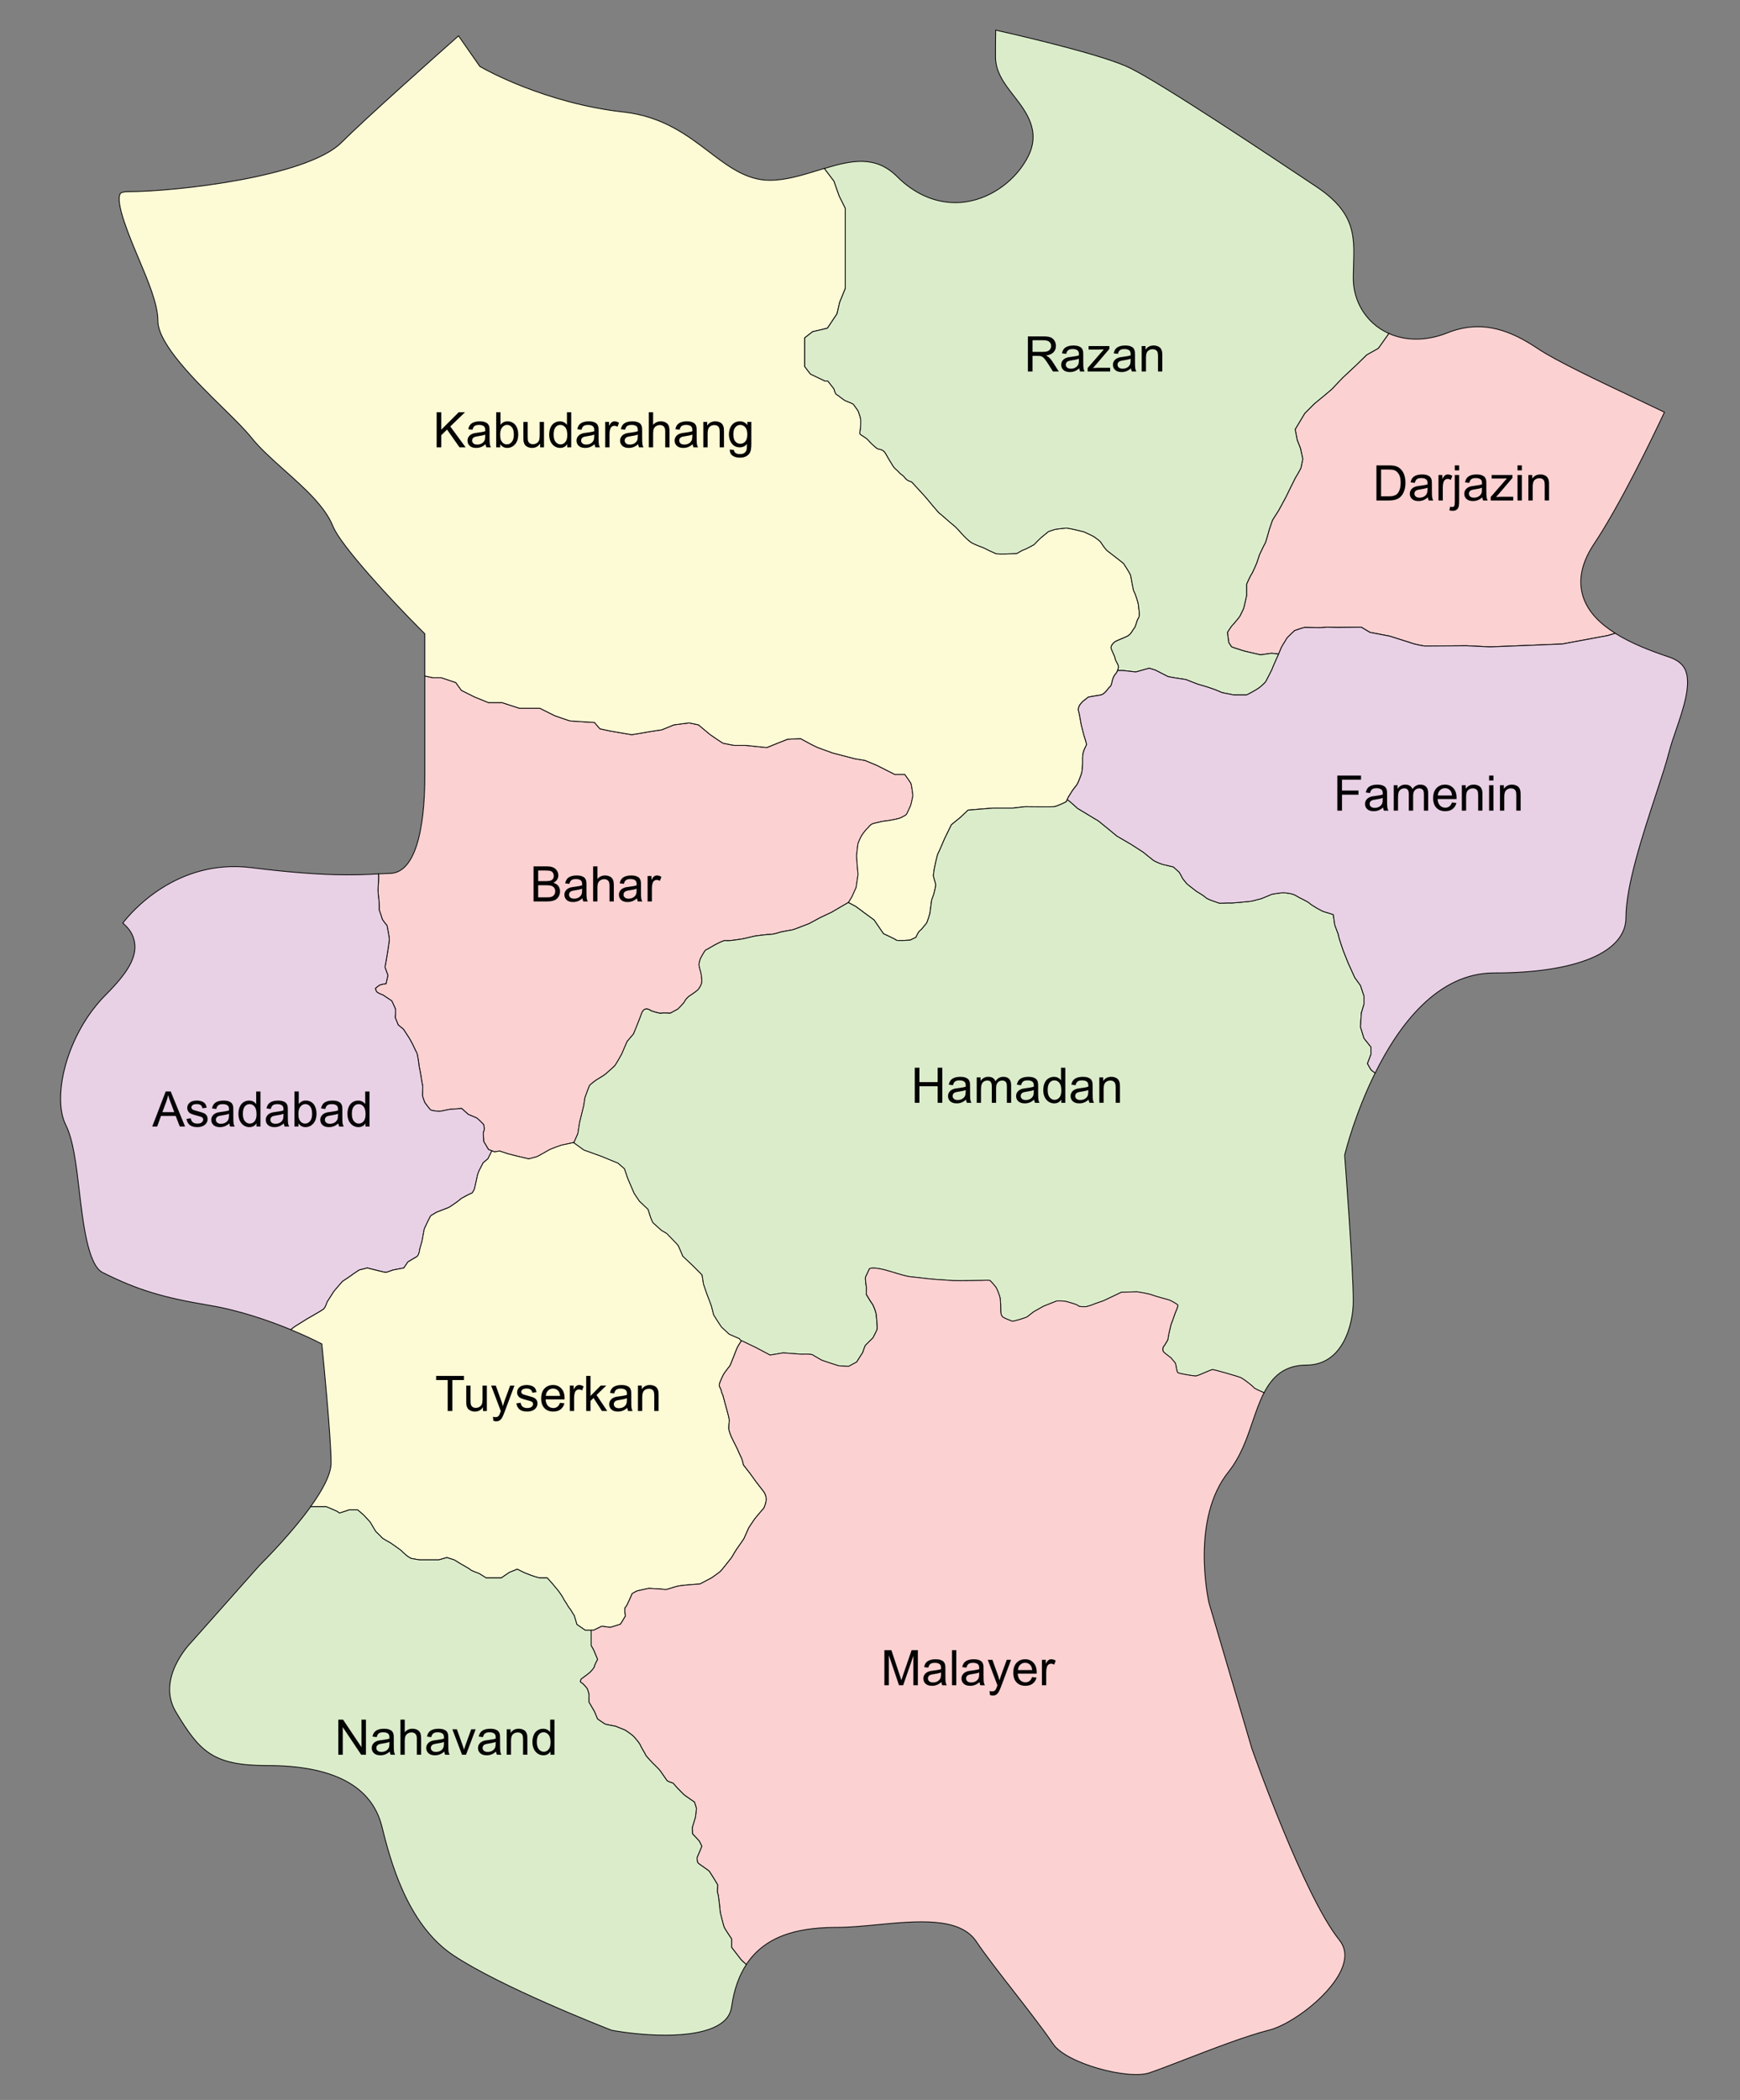 <?xml version="1.0" encoding="utf-8"?>
<!-- Generator: Adobe Illustrator 16.0.0, SVG Export Plug-In . SVG Version: 6.00 Build 0)  -->
<!DOCTYPE svg PUBLIC "-//W3C//DTD SVG 1.1//EN" "http://www.w3.org/Graphics/SVG/1.1/DTD/svg11.dtd">
<svg version="1.1" id="Layer_1" xmlns="http://www.w3.org/2000/svg" xmlns:xlink="http://www.w3.org/1999/xlink" x="0px" y="0px"
	 width="426.07px" height="514px" viewBox="0 0 426.07 514" enable-background="new 0 0 426.07 514" xml:space="preserve">
<rect x="0" y="0" width="426.07" height="514" fill="#808080" stroke="none"/>
<g>
	<path fill="#FBD1D1" stroke="#020202" stroke-width="0.2" stroke-miterlimit="10" d="M223.063,191.741
		c-0.159-0.32-1.491-2.19-1.491-2.19h-2.461l-4.326-2.19l-2.936-1.226l-2.563-0.43l-5.339-1.389l-3.689-1.336l-1.546-0.746
		l-2.671-1.444l-3.208,0.159l-2.293,0.911l-2.779,1.12l-5.127-0.534c0,0-2.563,0-2.774,0c-0.218,0-2.833-0.534-2.833-0.534
		s-2.832-1.868-3.1-2.086c-0.263-0.212-2.878-2.401-2.878-2.401l-2.298-0.481l-3.738,0.481l-2.992,1.226c0,0-2.719,0.375-2.882,0.43
		c-0.159,0.053-4.435,0.746-4.435,0.746l-5.339-0.908l-2.457-0.534l-1.333-1.548c0,0-5.769-0.375-5.932-0.375
		c-0.159,0-3.789-1.281-3.789-1.281l-3.632-1.815c0,0-1.07,0-1.604,0s-3.416,0-3.416,0l-4.271-1.389h-3.312l-3.418-1.39
		l-3.204-1.603l-1.39-1.919l-3.524-1.175h-2.027l-2.029-0.434v24.351c0,8.957-1.13,23.989-8.689,23.989
		c-0.768,0-1.632,0.051-2.683,0.108c-0.012,0-0.02,0-0.032,0c0.037,0.167,0.067,0.338,0.079,0.477
		c0.045,0.475-0.143,3.273-0.143,3.487c0,0.212,0.143,2.135,0.218,2.349c0.071,0.212,0.071,2.495,0.071,2.495
		s0.642,1.78,0.713,2.135c0.071,0.359,1.21,1.711,1.21,1.711s0.57,2.852,0.57,3.349s-0.57,3.989-0.57,3.989l-0.497,2.848
		l0.713,1.997l-0.462,2.029c0,0-1.226,0.163-1.603,0.375c-0.375,0.212-1.012,0.798-1.012,0.798s0.159,0.591,0.371,0.855
		c0.218,0.269,1.497,0.75,1.497,0.75s1.923,1.279,2.082,1.385c0.159,0.106,0.692,1.446,0.91,1.875c0.212,0.428,0,2.241,0,2.241
		l0.746,1.817l1.286,1.071l1.389,2.135c0,0,0.796,1.39,0.959,1.765c0.159,0.375,0.851,1.816,0.959,1.976
		c0.104,0.163,0.48,2.566,0.48,2.832c0,0.265,0.371,1.869,0.475,2.615c0.108,0.745,0.322,2.139,0.43,2.457
		c0.108,0.321-0.104,2.244,0,2.672c0.108,0.424,0.534,1.491,0.534,1.491s1.072,1.491,1.389,1.761
		c0.322,0.269,1.978,0.374,2.245,0.374c0.267,0,2.349-0.48,2.512-0.48c0.163,0,2.882-0.212,2.882-0.212l1.601,1.442
		c0,0,1.87,0.799,2.029,0.855c0.163,0.053,1.442,1.279,1.668,1.548c0.226,0.266,0.304,1.549,0.092,1.712
		c-0.212,0.162,0,2.509,0,2.509l1.173,1.977l0.837,0.33l0.66,0.261l1.227-0.212l2.082,0.692l2.349,0.587l2.724,0.644
		c0,0,1.76-0.48,1.978-0.538c0.211-0.053,2.615-1.442,3.096-1.711c0.479-0.265,2.935-1.12,2.935-1.12l2.992-0.632l0.053-0.008
		l0.961-2.188l0.428-2.726l1.015-4.115l0.301-1.976c0,0,0.996-2.779,1.139-2.991c0.141-0.216,1.422-1.21,1.78-1.422
		s1.711-0.998,2.208-1.426c0.495-0.432,1.848-1.642,2.135-1.923c0.283-0.285,1.711-2.852,1.711-2.852l1.351-3.133l1.569-1.854
		c0,0,1.281-3.06,1.994-5.04c0.715-1.976,2.349-0.586,2.349-0.586s2.141,0.713,2.495,0.57c0.358-0.139,2.141,0,2.141,0l1.847-0.994
		c0,0,1.493-1.426,1.711-1.923c0.212-0.505,0.925-1.141,0.925-1.141s1.923-1.279,2.277-1.638c0.356-0.358,0.784-1.141,0.931-1.642
		c0.143-0.501,0-1.495-0.075-2.066c-0.076-0.57-0.57-2.069-0.57-2.493c0-0.428,0.358-1.495,0.358-1.495s1.067-1.992,1.281-2.065
		c0.216-0.074,2.139-1.21,2.139-1.21s2.491-1.356,2.85-1.128c0.354,0.224,3.63-0.367,3.846-0.367c0.214,0,3.133-0.717,3.133-0.717
		s3.058-0.428,3.913-0.428s2.495-0.566,2.495-0.566s2.561-0.501,2.774-0.501c0.216,0,4.205-1.568,4.205-1.568l2.634-1.426
		l2.852-1.349l4.094-2.387l0.029,0.018l0.896-1.477l0.999-2.245l0.458-3.172l-0.214-2.418l-0.141-2.137c0,0,0.263-2.779,0.375-3.096
		c0.104-0.32,0.638-1.498,0.911-1.923c0.263-0.43,1.008-1.389,1.33-1.656c0.322-0.267,0.534-0.697,1.014-1.015
		c0.479-0.32,2.089-0.534,2.3-0.642c0.212-0.104,2.025-0.267,2.404-0.371c0.375-0.108,1.865-0.322,2.452-0.589
		c0.591-0.267,1.336-0.693,1.446-0.855c0.11-0.163,0.957-2.027,1.015-2.19c0.053-0.163,0.529-2.137,0.529-2.404
		C223.551,194.452,223.221,192.063,223.063,191.741z"/>
	<path fill="#E8D0E5" stroke="#020202" stroke-width="0.2" stroke-miterlimit="10" d="M119.611,281.361l-1.173-1.977
		c0,0-0.212-2.347,0-2.509c0.212-0.163,0.13-1.446-0.091-1.712c-0.23-0.269-1.505-1.495-1.668-1.548
		c-0.159-0.057-2.029-0.855-2.029-0.855l-1.601-1.442c0,0-2.724,0.212-2.882,0.212c-0.159,0-2.241,0.48-2.512,0.48
		s-1.923-0.105-2.245-0.374c-0.318-0.27-1.389-1.761-1.389-1.761s-0.426-1.067-0.534-1.491c-0.104-0.432,0.108-2.351,0-2.672
		c-0.104-0.318-0.318-1.712-0.43-2.457c-0.104-0.746-0.475-2.351-0.475-2.615c0-0.266-0.376-2.669-0.48-2.832
		c-0.108-0.159-0.801-1.601-0.959-1.976c-0.163-0.375-0.959-1.765-0.959-1.765l-1.389-2.135l-1.285-1.067l-0.746-1.821
		c0,0,0.212-1.813,0-2.241c-0.218-0.428-0.752-1.764-0.911-1.875c-0.159-0.106-2.082-1.385-2.082-1.385s-1.285-0.48-1.497-0.75
		c-0.214-0.265-0.371-0.855-0.371-0.855s0.638-0.586,1.012-0.798c0.377-0.212,1.604-0.375,1.604-0.375l0.462-2.029l-0.713-1.997
		l0.497-2.848c0,0,0.57-3.487,0.57-3.989c0-0.497-0.57-3.349-0.57-3.349s-1.141-1.353-1.21-1.711
		c-0.071-0.354-0.713-2.135-0.713-2.135s0-2.279-0.071-2.495c-0.075-0.214-0.218-2.137-0.218-2.349c0-0.211,0.188-3.013,0.143-3.487
		c-0.012-0.143-0.043-0.31-0.08-0.477c-4.836,0.277-12.913,0.744-31.05-1.526c-18.422-2.3-29.632,11.133-31.494,13.569
		c1.503,1.279,2.55,2.742,2.87,4.693c0.581,3.553-1.458,7.269-7.016,12.83c-9.671,9.672-13.234,25.064-9.838,31.852
		c1.87,3.736,2.57,9.77,3.322,16.158c0.896,7.684,2.123,18.194,5.706,19.987c8.47,4.237,14.601,6.119,26.232,8.059
		c7.508,1.251,14.919,3.903,19.887,5.944c0.141-0.126,0.263-0.232,0.312-0.281c0.289-0.302,1.925-1.287,1.925-1.287
		s1.493-0.929,1.709-1.067c0.214-0.143,3.559-1.997,4.06-2.42c0.497-0.433,0.856-1.712,0.856-1.712s1.493-2.347,1.64-2.566
		c0.136-0.212,2.135-2.493,2.135-2.493l1.493-0.998c0,0,2.563-1.854,2.778-1.854c0.214,0,1.782-0.437,1.782-0.437l2.349,0.583
		c0,0,1.999,0.501,2.206,0.501c0.218,0,1.711-0.57,1.711-0.57l2.703-0.514l0.999-1.479c0,0,1.493-0.929,2.063-1.214
		c0.572-0.281,0.784-1.418,0.784-1.639c0-0.216,0.43-1.564,0.572-2.069s0.497-2.986,0.638-3.268c0.143-0.285,1.428-3.137,1.64-3.206
		c0.218-0.069,1.21-0.713,1.21-0.713s2.636-1.067,2.921-1.141c0.283-0.069,2.277-1.491,2.277-1.491l1.067-0.855
		c0,0,2.208-1.21,2.42-1.21c0.216,0,0.713-1.072,0.713-1.072l0.785-3.561l0.354-0.925l0.999-1.923l1.139-0.941l0.637-1.267
		l0.338-0.705L119.611,281.361z"/>
	<path fill="#FDFAD6" stroke="#020202" stroke-width="0.2" stroke-miterlimit="10" d="M278.766,148.162
		c0-0.572-0.782-2.921-1.067-3.347c-0.281-0.426-0.713-3.7-0.925-4.201c-0.216-0.501-1.646-2.707-1.646-2.707
		s-3.309-2.616-3.842-2.991c-0.534-0.373-1.333-1.548-1.654-2.082c-0.318-0.536-1.174-1.019-1.548-1.336
		c-0.375-0.318-2.669-1.334-2.669-1.334s-3.581-0.911-4.273-0.911s-2.245,0.267-2.51,0.267c-0.269,0-1.927,0.589-1.927,0.589
		s-1.65,1.389-1.817,1.493c-0.158,0.11-1.707,1.711-1.707,1.711s-2.244,1.23-2.456,1.23c-0.216,0-1.711,0.906-1.711,0.906
		s-4.645,0.32-5.288,0c-0.64-0.322-1.923-0.855-2.461-1.173c-0.529-0.322-2.771-0.963-3.736-1.711
		c-0.957-0.75-2.024-1.923-2.672-2.673c-0.64-0.748-1.39-1.389-1.821-1.711c-0.424-0.322-2.668-2.349-2.99-2.561
		c-0.317-0.214-2.774-3.204-3.308-3.848c-0.538-0.638-3.528-3.846-3.528-3.846s-1.067-0.212-1.605-0.959
		c-0.529-0.752-1.067-0.856-1.491-1.39s-1.067-0.855-1.491-1.601c-0.428-0.748-0.961-1.495-1.711-2.884
		c-0.749-1.389-1.711-0.959-2.24-1.389c-0.538-0.43-1.604-1.39-2.029-1.923s-1.389-1.067-1.878-1.389
		c-0.483-0.32-0.045-0.959-0.045-1.709c0-0.752,0.104-1.711,0-2.245c-0.104-0.534-0.43-1.389-0.534-1.711
		c-0.106-0.322-0.959-1.389-1.177-1.711c-0.212-0.32-1.389-0.638-2.027-0.959c-0.64-0.32-1.819-1.39-2.137-1.493
		c-0.32-0.104-0.638-1.39-0.638-1.39l-1.497-1.918h-0.693l-3.575-1.711l-1.389-1.819v-4.484v-2.566l1.923-1.493l3.628-0.856
		l2.349-3.524l0.64-2.778l1.389-3.417v-3.418v-5.769v-6.195v-4.273l-1.493-2.991l-1.281-3.634l-2.345-3.102
		c-0.572,0.169-1.143,0.346-1.723,0.521c-3.826,1.171-7.779,2.381-11.647,2.381c-5.712,0-10.154-3.384-14.856-6.955
		c-5.355-4.081-11.425-8.69-20.95-9.75C133.485,25.286,118.713,16.95,118.1,16.6l-0.609-0.347l-0.401-0.57
		c-0.22-0.31-2.198-3.137-4.813-6.901c-5.598,4.956-22.945,20.381-28.646,26.091c-8.462,8.458-40.83,12.045-52.273,12.045
		c-0.972,0-1.693,0.175-1.882,0.446c-1.367,2.062,2.249,10.647,4.406,15.775c2.46,5.836,4.781,11.351,4.781,15.406
		c0,5.677,9.45,14.944,15.703,21.071c2.986,2.93,5.565,5.461,7.25,7.564c2.058,2.583,5.127,5.316,8.093,7.969
		c4.864,4.343,9.899,8.833,11.831,13.689c1.854,4.63,14.206,18.018,21.562,25.368l0.917,0.919v10.326l2.027,0.434h2.029l3.524,1.175
		l1.39,1.919l3.204,1.603l3.416,1.389h3.314l4.271,1.39c0,0,2.882,0,3.416,0s1.601,0,1.601,0l3.634,1.815
		c0,0,3.63,1.281,3.789,1.281c0.163,0,5.932,0.375,5.932,0.375l1.331,1.548l2.458,0.534l5.339,0.909c0,0,4.271-0.697,4.435-0.746
		c0.163-0.055,2.882-0.43,2.882-0.43L165,177.42l3.738-0.48l2.298,0.48c0,0,2.616,2.19,2.878,2.402c0.267,0.214,3.1,2.086,3.1,2.086
		s2.616,0.534,2.832,0.534c0.214,0,2.774,0,2.774,0l5.127,0.534l2.778-1.121l2.296-0.91l3.208-0.159l2.668,1.444l1.548,0.746
		l3.689,1.336l5.339,1.389l2.563,0.43l2.936,1.227l4.327,2.19h2.456c0,0,1.336,1.87,1.495,2.189
		c0.159,0.322,0.477,2.726,0.477,2.993c0,0.267-0.477,2.245-0.529,2.402c-0.058,0.159-0.913,2.029-1.019,2.189
		c-0.102,0.163-0.852,0.589-1.442,0.856c-0.587,0.267-2.077,0.48-2.456,0.588c-0.375,0.104-2.188,0.267-2.4,0.371
		c-0.216,0.11-1.82,0.322-2.302,0.644c-0.479,0.32-0.692,0.746-1.012,1.012c-0.322,0.269-1.069,1.227-1.332,1.656
		c-0.267,0.426-0.801,1.603-0.909,1.925c-0.108,0.319-0.375,3.094-0.375,3.094l0.141,2.137l0.214,2.42l-0.46,3.17l-0.996,2.245
		l-0.896,1.477l1.784,0.947l2.512,1.866l1.975,1.442l2.302,3.365c0,0,2.835,1.287,3.1,1.552c0.265,0.269,3.472,0,3.472,0
		l1.385-0.672c0,0,0.57-1.361,0.998-1.642c0.424-0.281,1.353-1.564,1.564-1.781c0.216-0.212,0.855-2.42,0.855-2.42l0.428-3.275
		l0.501-1.353c0,0,0.57-2.135,0.497-2.494c-0.073-0.354-0.57-1.925-0.57-2.137s0.212-1.636,0.212-1.636s0.644-3.28,0.929-3.775
		c0.285-0.501,1.568-3.563,1.568-3.563l1.707-3.488l2.277-1.854l1.78-1.709c0,0,5.912-0.501,6.128-0.501c0.212,0,4.84,0,4.84,0
		l3.063-0.354c0,0,6.266,0.071,7.044,0c0.786-0.071,2.994-1.21,2.994-1.21l0.22-0.501l0.298-0.676c0,0,0.794-1.279,1.015-1.601
		c0.212-0.322,0.798-1.015,1.067-1.389c0.265-0.371,0.957-2.19,1.12-2.724c0.163-0.536,0.321-1.978,0.269-3.738
		c-0.057-1.766,0.909-3.045,0.958-3.314c0.053-0.267-0.587-2.19-0.636-2.349c-0.058-0.157-0.644-2.509-0.644-2.509
		s-0.392-2.137-0.461-2.563c-0.073-0.43-0.281-0.927-0.281-1.214c0-0.283,0.212-0.927,0.493-1.281
		c0.285-0.354,0.717-0.784,0.717-0.784s0.925-0.642,1.067-0.854c0.143-0.214,2.701-0.501,3.275-0.64
		c0.571-0.141,1.067-0.642,1.349-0.997c0.285-0.354,0.64-0.855,0.934-1.069c0.281-0.212,0.428-1.139,0.566-1.638
		c0.143-0.501,0.428-1.141,0.782-1.495c0.167-0.171,0.329-0.462,0.452-0.784c0.138-0.363,0.224-0.768,0.187-1.067
		c-0.073-0.573-0.782-1.426-0.782-1.852c0-0.43-0.933-2.137-0.998-2.566c-0.069-0.43,0.281-0.996,0.782-1.422
		c0.502-0.426,2.277-0.999,3.211-1.493c0.925-0.501,1.279-1.495,1.707-1.995c0.424-0.501,0.501-1.711,0.994-2.42
		C279.263,150.582,278.766,148.728,278.766,148.162z"/>
	<path fill="#FBD1D1" stroke="#020202" stroke-width="0.2" stroke-miterlimit="10" d="M387.732,146.292
		c-1.39-4.058-0.518-8.48,2.587-13.141c6.437-9.649,14.242-25.848,17.249-32.257c-2.073-1.006-4.461-2.131-7.016-3.341
		c-9.113-4.306-19.421-9.175-23.979-12.212c-5.898-3.93-13.146-7.472-22.142-3.871c-5.04,2.011-10.132,2.039-14.345,0.153
		l-2.574,3.622l-2.848,1.601l-2.706,2.638l-3.133,2.919c0,0-2.139,2.208-2.424,2.566c-0.276,0.354-4.555,3.842-4.555,3.842
		l-2.347,2.349l-2.351,3.917l0.501,2.632l0.786,1.995l0.57,2.634c0,0-0.358,1.852-0.432,2.135c-0.073,0.285-1.283,2.349-1.426,2.567
		c-0.143,0.216-2.277,4.626-2.277,4.626l-1.78,3.276l-1.495,2.349l-0.782,2.277c0,0-0.855,3.204-1.071,3.487
		s-1.332,2.708-1.332,2.708l-0.697,2.082c0,0-1.014,2.404-1.283,2.724c-0.265,0.322-1.173,2.404-1.173,2.404v2.779
		c0,0-0.64,2.937-0.75,3.204c-0.105,0.267-0.798,1.652-0.908,1.868c-0.106,0.218-1.711,2.137-1.87,2.245
		c-0.154,0.104-1.173,1.707-1.173,1.707l0.321,2.457c0,0,0.534,0.909,0.697,1.067c0.154,0.163,2.293,0.748,2.456,0.856
		c0.159,0.108,4.641,1.122,4.641,1.122l2.677-0.375l1.756,0.179c0.346-0.801,0.655-1.548,0.7-1.677
		c0.069-0.214,1.21-1.918,1.279-2.137c0.077-0.212,1.923-1.923,1.923-1.923s2.208-0.784,2.497-0.784c0.285,0,4.058,0.143,4.771,0
		c0.713-0.143,2,0,3.21,0s5.834-0.063,5.834-0.063l2.135,1.273l4.844,0.925l6.054,1.923c0,0,2.062,0.497,2.632,0.497
		c0.574,0,10.116-0.071,10.116-0.071l5.769,0.285l10.89-0.43l6.84-0.285l11.11-2.063l1.825-0.548
		C391.899,152.737,388.975,149.905,387.732,146.292z"/>
	<path fill="#DBECCB" stroke="#020202" stroke-width="0.2" stroke-miterlimit="10" d="M337.798,80.36
		c-4.021-2.726-6.421-7.296-6.421-12.229c0-1.075,0.032-2.157,0.065-3.22c0.231-7.193,0.403-12.866-9.102-19.208
		c-12.137-8.089-37.383-24.928-45.551-29.008c-6.173-3.082-24.88-7.493-32.975-9.32c-0.045,2.557-0.045,4.806-0.045,6.521
		c0,3.793,2.195,6.628,4.538,9.637c2.934,3.779,6.583,8.49,3.475,14.706c-2.876,5.749-8.767,10.116-14.983,11.126
		c-0.962,0.159-1.923,0.234-2.877,0.234c-5.116,0-10.087-2.208-14.259-6.38c-5.255-5.243-11.1-3.997-17.795-1.984l2.345,3.103
		l1.281,3.634l1.493,2.991v4.273v6.195v5.769v3.418l-1.389,3.417l-0.637,2.778l-2.351,3.524l-3.628,0.856l-1.923,1.493v2.566v4.484
		l1.389,1.819l3.575,1.711h0.692l1.498,1.918c0,0,0.317,1.286,0.637,1.39c0.318,0.108,1.495,1.177,2.137,1.493
		c0.638,0.322,1.819,0.644,2.027,0.959c0.218,0.322,1.072,1.389,1.178,1.711c0.104,0.322,0.43,1.177,0.534,1.711
		c0.104,0.534,0,1.493,0,2.245c0,0.75-0.438,1.389,0.044,1.709c0.489,0.322,1.453,0.855,1.878,1.389s1.491,1.493,2.029,1.923
		c0.529,0.43,1.491,0,2.241,1.389c0.749,1.389,1.283,2.137,1.711,2.884c0.424,0.746,1.067,1.067,1.491,1.601
		c0.423,0.534,0.961,0.638,1.49,1.39c0.538,0.748,1.605,0.959,1.605,0.959s2.99,3.208,3.528,3.846
		c0.533,0.644,2.99,3.634,3.308,3.848c0.322,0.212,2.567,2.243,2.99,2.561c0.433,0.322,1.178,0.963,1.821,1.711
		c0.64,0.75,1.707,1.923,2.673,2.673c0.957,0.748,3.206,1.389,3.735,1.711c0.538,0.322,1.821,0.856,2.461,1.173
		c0.644,0.32,5.288,0,5.288,0s1.495-0.906,1.711-0.906c0.212,0,2.457-1.23,2.457-1.23s1.548-1.601,1.707-1.711
		c0.163-0.104,1.816-1.493,1.816-1.493s1.654-0.589,1.928-0.589c0.26,0,1.816-0.267,2.509-0.267s4.273,0.911,4.273,0.911
		s2.294,1.013,2.669,1.334s1.23,0.801,1.548,1.336c0.322,0.534,1.125,1.709,1.654,2.082c0.533,0.375,3.842,2.991,3.842,2.991
		s1.43,2.206,1.646,2.707c0.212,0.501,0.64,3.775,0.925,4.201c0.285,0.43,1.067,2.778,1.067,3.347c0,0.566,0.497,2.424,0,3.133
		c-0.493,0.708-0.57,1.918-0.994,2.42c-0.428,0.501-0.786,1.493-1.707,1.994c-0.929,0.499-2.709,1.067-3.21,1.493
		s-0.852,0.996-0.782,1.422c0.065,0.426,0.998,2.137,0.998,2.567c0,0.426,0.709,1.279,0.782,1.852
		c0.037,0.299-0.049,0.701-0.188,1.067h1.328l3.133,0.354l3.275-0.925l1.491,0.462l3.133,1.603l1.568,0.283l2.774,0.43l2.922,1.139
		l2.208,0.642l2.065,0.708l1.703,0.715l2.852,0.566c0,0,2.848,0,3.06,0c0.216,0,2.493-1.282,2.994-1.64
		c0.493-0.354,1.568-1.281,1.78-1.64c0.212-0.354,1.491-2.919,1.491-2.919s0.497-1.281,0.998-2.349
		c0.191-0.414,0.432-0.947,0.651-1.457l-1.756-0.179l-2.676,0.375c0,0-4.481-1.013-4.641-1.123
		c-0.163-0.104-2.298-0.692-2.457-0.855c-0.162-0.161-0.696-1.067-0.696-1.067l-0.322-2.457c0,0,1.019-1.601,1.178-1.707
		c0.155-0.108,1.764-2.031,1.866-2.245c0.105-0.212,0.798-1.601,0.912-1.868c0.103-0.267,0.746-3.204,0.746-3.204v-2.779
		c0,0,0.908-2.082,1.173-2.401c0.265-0.322,1.283-2.726,1.283-2.726l0.697-2.082c0,0,1.12-2.424,1.332-2.707
		c0.216-0.283,1.071-3.488,1.071-3.488l0.782-2.277l1.495-2.349l1.78-3.276c0,0,2.135-4.414,2.277-4.626
		c0.143-0.214,1.353-2.277,1.426-2.567c0.073-0.283,0.432-2.135,0.432-2.135l-0.57-2.632l-0.786-1.994l-0.501-2.634l2.351-3.917
		l2.347-2.349c0,0,4.273-3.487,4.555-3.842c0.285-0.359,2.424-2.567,2.424-2.567l3.133-2.919l2.705-2.636l2.848-1.603l2.575-3.622
		C339.293,81.265,338.526,80.847,337.798,80.36z"/>
	<path fill="#FDFAD6" stroke="#020202" stroke-width="0.2" stroke-miterlimit="10" d="M186.981,365.072l-1.925-2.493
		c0,0-1.212-1.711-1.493-2.062c-0.283-0.358-1.493-1.923-1.493-1.923s-0.358-1.495-0.501-1.711c-0.141-0.221-1.21-2.706-1.351-2.922
		c-0.143-0.216-1.134-2.277-1.134-2.277s-0.43-1.067-0.573-1.638c-0.14-0.57,0.071-2.208,0.071-2.42c0-0.216-0.283-1.499-0.43-1.923
		c-0.143-0.432-1.067-3.993-1.139-4.205s-0.212-0.285-0.426-1.21c-0.216-0.925-0.784-0.786-0.216-2.135
		c0.566-1.353,0.854-1.923,1.208-2.351c0.36-0.428,0.715-0.994,0.998-1.283c0.283-0.281,0.713-1.564,0.713-1.564
		s0.855-2.065,1.067-2.701c0.189-0.563,0.966-1.744,1.165-2.033l-0.489-0.606l-2.457-1.068c0,0-1.791-1.678-1.87-1.735
		c-0.081-0.053-1.839-2.803-1.923-2.966c-0.079-0.159-0.43-1.76-0.586-2.245c-0.159-0.484-0.827-2.212-1.015-2.692
		c-0.188-0.481-0.908-2.648-0.908-2.648l-0.356-2.241l-2.174-2.175l-2.528-2.388c0,0-0.925-2.208-1.104-2.559
		c-0.175-0.358-2.703-2.812-2.742-2.921c-0.033-0.106-1.247-0.746-1.351-0.819c-0.106-0.073-1.958-1.743-2.1-1.891
		c-0.141-0.138-0.609-1.353-0.609-1.353l-0.609-1.923l-2.135-2.028l-1.285-1.924l-1.601-3.739l-0.748-2.245l-1.607-1.39
		l-4.162-1.711l-4.167-1.491l-2.512-1.809l-2.992,0.631c0,0-2.457,0.856-2.935,1.121c-0.481,0.269-2.885,1.658-3.097,1.711
		c-0.218,0.057-1.978,0.538-1.978,0.538l-2.724-0.644l-2.349-0.587l-2.082-0.692l-1.227,0.211l-0.66-0.261l-0.338,0.705
		l-0.638,1.268l-1.139,0.94l-0.998,1.924l-0.354,0.925l-0.784,3.561c0,0-0.495,1.071-0.713,1.071c-0.212,0-2.42,1.21-2.42,1.21
		l-1.067,0.855c0,0-1.994,1.422-2.277,1.491c-0.285,0.073-2.921,1.141-2.921,1.141s-0.992,0.644-1.21,0.713
		c-0.212,0.069-1.493,2.922-1.64,3.207c-0.141,0.28-0.495,2.77-0.637,3.267c-0.143,0.502-0.573,1.858-0.573,2.07
		s-0.212,1.353-0.784,1.638c-0.57,0.289-2.063,1.214-2.063,1.214l-0.998,1.479l-2.703,0.513c0,0-1.493,0.574-1.711,0.574
		c-0.212,0-2.206-0.505-2.206-0.505l-2.349-0.582c0,0-1.568,0.436-1.782,0.436c-0.216,0-2.776,1.854-2.776,1.854l-1.496,0.998
		c0,0-1.998,2.277-2.135,2.493c-0.143,0.212-1.64,2.567-1.64,2.567s-0.358,1.279-0.855,1.711c-0.501,0.424-3.846,2.277-4.06,2.42
		c-0.216,0.139-1.709,1.067-1.709,1.067s-1.636,0.986-1.923,1.287c-0.055,0.05-0.171,0.155-0.313,0.281
		c3.52,1.446,5.812,2.583,6.027,2.693l1.544,0.774l0.171,1.715c0.087,0.859,2.102,21.088,2.102,27.431
		c0,2.804-2.157,6.73-5.001,10.69h0.601h3.202l2.496,1.068l0.784,0.501l2.349-0.786h2.065l1.493,1.283l1.568,1.711l1.349,2.277
		c0,0,1.214,1.141,1.497,1.491c0.283,0.358,1.848,1.141,2.065,1.283c0.212,0.143,2.703,1.854,2.848,2.065
		c0.146,0.212,1.424,1.279,1.424,1.279l0.855,0.501l2.063,0.354h2.779h1.923l1.994-0.566l1.782,0.566c0,0,1.426,0.855,1.64,0.998
		c0.212,0.143,2.206,1.21,2.349,1.422c0.141,0.212,2.135,0.93,2.135,0.93l1.711,1.067h1.493h2.204l1.999-1.353l1.923-0.787
		l1.705,0.855l1.64,0.64c0,0,1.852,0.645,2.141,0.645c0.287,0,1.847,0,1.847,0l1.21,1.353l1.426,1.707c0,0,1.069,1.422,1.281,1.923
		c0.218,0.501,0.931,1.422,0.998,1.642c0.075,0.212,0.784,1.137,0.784,1.137l0.925,1.495l0.64,2.135l2.063,1.422h1.424h0.57
		l2.065-0.998c0,0,1.782,0.285,1.999,0.285c0.214,0,2.563-0.782,2.563-0.782l1.21-1.996c0,0-0.354-1.923,0-2.135
		s1.638-3.349,1.638-3.349l1.141-0.64l2.915-0.645l2.563,0.143c0,0,0.996,0.074,1.497,0.143c0.497,0.069,2.135-0.713,3.63-0.925
		c1.493-0.212,4.842-0.428,4.842-0.428l2.85-1.495c0,0,1.64-1.137,2.065-1.495c0.43-0.354,2.85-3.487,2.85-3.487
		s0.996-1.711,1.351-2.208c0.354-0.493,1.568-2.204,1.707-2.493c0.143-0.285,1.139-2.563,1.139-2.563s1.067-1.639,1.428-2.136
		c0.354-0.497,2.277-2.705,2.277-2.705s0.638-1.353,0.57-2.347C187.543,365.785,186.981,365.072,186.981,365.072z"/>
	<path fill="#DBECCB" stroke="#020202" stroke-width="0.2" stroke-miterlimit="10" d="M329.267,282.722l0.122-0.488
		c0.204-0.812,2.526-9.896,7.342-19.601c-0.506-0.359-0.954-0.693-1.035-0.815c-0.212-0.321-0.852-1.495-0.852-1.495l0.852-2.245
		v-1.813l-1.707-2.135l-0.855-2.779l0.216-3.418l0.64-2.139v-2.025l-0.855-2.566l-1.39-1.923l-1.601-3.524l-1.247-3.133
		c0,0-1.137-3.276-1.137-3.634s-0.855-2.277-0.929-2.632c-0.069-0.363-0.354-2.498-0.354-2.498s-1.711-0.57-2.277-0.711
		c-0.574-0.143-3.137-1.636-3.564-2.086c-0.428-0.446-2.281-1.189-3.137-1.758c-0.852-0.57-2.2-0.713-2.99-0.782
		c-0.782-0.071-3.06,0.354-3.06,0.354l-2.559,1.067l-2.497,0.642c0,0-4.771,0.501-5.199,0.43c-0.428-0.075-2.558,0.143-2.778,0
		c-0.212-0.146-2.632-0.784-3.202-1.351c-0.57-0.572-2.208-1.428-2.424-1.64c-0.212-0.214-1.992-1.493-2.277-1.85
		c-0.285-0.354-0.925-1.067-1.067-1.426c-0.143-0.354-0.713-1.281-0.713-1.281l-1.422-1.279l-2.709-0.644
		c0,0-1.638-0.566-2.208-0.996c-0.566-0.43-2.489-1.994-2.489-1.994l-2.99-1.923l-3.422-1.994c0,0-4.629-3.842-4.841-3.913
		c-0.211-0.071-1.923-1.139-1.923-1.139l-2.848-1.711l-1.923-1.711l-0.635-0.43l-0.221,0.501c0,0-2.204,1.139-2.99,1.21
		s-7.048,0-7.048,0l-3.06,0.354c0,0-4.628,0-4.84,0c-0.22,0-6.127,0.501-6.127,0.501l-1.785,1.709l-2.277,1.854l-1.706,3.487
		c0,0-1.288,3.062-1.569,3.563c-0.28,0.497-0.925,3.774-0.925,3.774s-0.22,1.424-0.22,1.636c0,0.214,0.505,1.783,0.574,2.137
		c0.073,0.354-0.497,2.493-0.497,2.493l-0.501,1.353l-0.424,3.276c0,0-0.644,2.208-0.855,2.424c-0.22,0.212-1.141,1.496-1.572,1.776
		c-0.428,0.281-0.994,1.642-0.994,1.642l-1.385,0.676c0,0-3.211,0.265-3.472,0c-0.269-0.269-3.1-1.556-3.1-1.556l-2.302-3.365
		l-1.975-1.442l-2.511-1.866l-1.785-0.947l-0.03-0.016l-4.092,2.385l-2.852,1.353l-2.634,1.422c0,0-3.988,1.568-4.204,1.568
		c-0.214,0-2.774,0.501-2.774,0.501s-1.64,0.566-2.496,0.566s-3.913,0.428-3.913,0.428s-2.919,0.717-3.133,0.717
		c-0.216,0-3.491,0.59-3.846,0.367c-0.358-0.229-2.85,1.132-2.85,1.132s-1.923,1.133-2.139,1.206
		c-0.214,0.073-1.281,2.07-1.281,2.07s-0.358,1.067-0.358,1.491c0,0.432,0.495,1.923,0.57,2.494s0.218,1.564,0.075,2.065
		c-0.146,0.501-0.576,1.283-0.931,1.642c-0.354,0.358-2.277,1.638-2.277,1.638s-0.713,0.635-0.925,1.141
		c-0.218,0.497-1.711,1.923-1.711,1.923l-1.848,0.994c0,0-1.782-0.138-2.141,0c-0.354,0.143-2.495-0.57-2.495-0.57
		s-1.634-1.389-2.349,0.587c-0.713,1.98-1.994,5.043-1.994,5.043l-1.568,1.85l-1.351,3.133c0,0-1.428,2.567-1.711,2.853
		c-0.283,0.281-1.64,1.491-2.137,1.923c-0.495,0.428-1.847,1.214-2.206,1.426c-0.358,0.212-1.64,1.21-1.78,1.422
		c-0.143,0.212-1.139,2.99-1.139,2.99l-0.301,1.977l-1.015,4.114l-0.43,2.726l-0.959,2.188l-0.053,0.008l2.511,1.809l4.168,1.491
		l4.162,1.711l1.607,1.394l0.748,2.241l1.601,3.739l1.286,1.924l2.135,2.028l0.609,1.923c0,0,0.464,1.215,0.609,1.353
		c0.143,0.143,1.994,1.821,2.098,1.891c0.106,0.073,1.32,0.717,1.353,0.819c0.037,0.109,2.564,2.566,2.742,2.921
		c0.18,0.354,1.104,2.559,1.104,2.559l2.528,2.388l2.173,2.175l0.354,2.241c0,0,0.723,2.167,0.911,2.648
		c0.187,0.48,0.855,2.216,1.014,2.697c0.157,0.477,0.507,2.086,0.587,2.24c0.083,0.163,1.841,2.913,1.923,2.966
		c0.083,0.058,1.87,1.736,1.87,1.736l2.457,1.067l0.489,0.606c0.028-0.041,0.044-0.069,0.044-0.069l3.471,1.654l3.526,1.87
		l3.208-0.534l4.483,0.318c0,0,2.349-0.106,2.726,0.163c0.371,0.265,1.868,1.067,2.082,1.23c0.212,0.154,4.271,1.438,4.271,1.438
		s2.402,0.212,2.561,0.11c0.159-0.11,1.87-1.019,1.87-1.019l1.493-2.347c0,0,0.48-1.491,0.638-1.711
		c0.159-0.216,1.868-1.866,1.868-1.866s0.913-1.76,1.019-2.086c0.103-0.317-0.105-2.664-0.216-3.577
		c-0.109-0.904-0.803-2.51-1.015-2.722c-0.216-0.216-1.442-2.298-1.442-2.298s0.071-1.728,0.032-1.833
		c-0.032-0.106-0.354-2.062-0.175-2.42c0.175-0.358,0.927-1.956,0.927-1.956s0.713-0.749,5.375,0.709
		c4.661,1.463,4.555,1.174,5.838,1.353c1.284,0.18,5.13,0.57,5.41,0.57c0.281,0,2.995,0.172,3.81,0.249
		c0.823,0.069,7.121-0.037,7.121-0.037s1.78-0.143,1.996,0.037c0.212,0.175,1.137,1.246,1.386,1.564
		c0.257,0.321,0.786,1.675,0.998,2.42c0.216,0.745,0.216,3.06,0.216,3.349c0,0.285,0.032,1.174,0.497,1.564
		c0.465,0.396,2.029,0.893,2.281,1.035c0.253,0.143,3.487-0.889,3.667-1.035c0.175-0.143,1.642-1.279,1.642-1.279l2.403-1.353
		l3.251-1.283c0,0,1.711-0.057,2.404,0.163c0.696,0.212,2.615,0.692,2.831,1.011c0.216,0.325,1.98,0.212,1.98,0.212
		s1.389-0.367,1.548-0.478c0.158-0.102,2.51-0.908,2.668-0.957c0.163-0.057,4.384-2.086,4.384-2.086l3.842-0.105
		c0,0,2.836,0.428,3.74,0.798c0.908,0.375,4.167,1.174,4.326,1.283c0.159,0.103,1.923,0.958,1.923,1.227s-0.375,1.227-0.595,1.711
		c-0.212,0.481-0.745,2.188-0.953,2.616c-0.216,0.424-0.696,2.884-0.75,3.039c-0.057,0.159-0.057,0.962-0.321,1.336
		c-0.265,0.375-0.591,1.067-0.852,1.337c-0.27,0.265-0.27,0.798-0.163,1.173c0.11,0.375,1.923,1.549,2.086,1.817
		c0.159,0.269,0.692,0.745,0.904,1.124c0.216,0.367,0.322,2.135,0.644,2.347c0.318,0.212,3.793,0.799,4.359,0.799
		c0.57,0,3.703-1.564,4.131-1.564c0.424,0,6.408,1.707,6.979,1.996c0.57,0.285,2.848,1.996,3.133,2.425
		c0.127,0.187,1.264,0.717,2.489,1.242c2.005-3.879,4.93-6.792,10.389-6.792c9.073,0,11.473-10.233,11.473-15.645
		c0-8.132-2.058-34.951-2.078-35.221L329.267,282.722z"/>
	<path fill="#FBD1D1" stroke="#020202" stroke-width="0.2" stroke-miterlimit="10" d="M327.906,474.776
		c-8.584-10.715-20.851-45.341-21.368-46.808l-10.491-35.624c-0.24-1.035-4.437-20.574,4.738-32.039
		c3.027-3.789,4.539-8.218,5.997-12.499c0.814-2.384,1.646-4.792,2.742-6.918c-1.227-0.521-2.359-1.052-2.489-1.239
		c-0.285-0.428-2.563-2.139-3.133-2.428c-0.57-0.281-6.552-1.992-6.979-1.992c-0.432,0-3.564,1.564-4.131,1.564
		s-4.041-0.587-4.359-0.803c-0.321-0.212-0.432-1.976-0.644-2.347c-0.212-0.375-0.745-0.855-0.904-1.125
		c-0.163-0.265-1.976-1.441-2.086-1.813c-0.105-0.375-0.105-0.908,0.163-1.178c0.261-0.265,0.587-0.957,0.852-1.336
		c0.265-0.367,0.265-1.169,0.322-1.332c0.053-0.163,0.533-2.616,0.749-3.044c0.212-0.428,0.746-2.135,0.958-2.615
		c0.216-0.48,0.59-1.442,0.59-1.711c0-0.265-1.764-1.121-1.923-1.223c-0.158-0.109-3.418-0.912-4.326-1.283
		c-0.908-0.375-3.74-0.803-3.74-0.803l-3.842,0.11c0,0-4.221,2.028-4.383,2.082c-0.159,0.057-2.51,0.855-2.669,0.961
		c-0.159,0.106-1.548,0.48-1.548,0.48s-1.765,0.106-1.976-0.216c-0.221-0.321-2.14-0.802-2.836-1.014
		c-0.692-0.212-2.403-0.163-2.403-0.163l-3.251,1.287l-2.404,1.353c0,0-1.467,1.137-1.642,1.279
		c-0.179,0.146-3.414,1.178-3.666,1.035c-0.253-0.143-1.817-0.64-2.282-1.035c-0.464-0.391-0.497-1.279-0.497-1.564
		s0-2.604-0.216-3.349c-0.212-0.75-0.745-2.103-0.998-2.42c-0.248-0.322-1.173-1.39-1.385-1.564
		c-0.216-0.18-1.996-0.041-1.996-0.041s-6.299,0.11-7.122,0.041c-0.814-0.073-3.527-0.253-3.809-0.253s-4.127-0.392-5.41-0.566
		c-1.283-0.179-1.178,0.102-5.838-1.349c-4.663-1.463-5.376-0.717-5.376-0.717s-0.751,1.605-0.927,1.955
		c-0.179,0.359,0.143,2.318,0.175,2.429c0.039,0.102-0.033,1.829-0.033,1.829s1.227,2.082,1.443,2.294
		c0.212,0.212,0.904,1.817,1.015,2.726c0.102,0.908,0.317,3.255,0.216,3.581c-0.106,0.317-1.019,2.078-1.019,2.078
		s-1.709,1.658-1.869,1.87c-0.157,0.216-0.637,1.711-0.637,1.711l-1.493,2.351c0,0-1.711,0.904-1.87,1.011
		c-0.157,0.105-2.561-0.106-2.561-0.106s-4.064-1.279-4.271-1.442c-0.214-0.163-1.711-0.957-2.082-1.23
		c-0.376-0.265-2.725-0.154-2.725-0.154l-4.483-0.326l-3.208,0.538l-3.526-1.87l-3.471-1.658c0,0-0.016,0.024-0.045,0.073
		c-0.199,0.293-0.976,1.475-1.165,2.029c-0.212,0.64-1.067,2.705-1.067,2.705s-0.43,1.287-0.713,1.564
		c-0.283,0.285-0.638,0.855-0.998,1.287c-0.354,0.424-0.638,0.994-1.208,2.347c-0.572,1.353,0,1.214,0.216,2.135
		c0.214,0.929,0.354,0.998,0.426,1.21c0.076,0.216,0.996,3.777,1.139,4.2c0.143,0.428,0.43,1.712,0.43,1.924
		s-0.211,1.854-0.071,2.42c0.143,0.57,0.573,1.638,0.573,1.638s0.992,2.069,1.134,2.281c0.141,0.212,1.21,2.705,1.351,2.917
		c0.143,0.22,0.501,1.711,0.501,1.711s1.21,1.564,1.493,1.924c0.279,0.358,1.493,2.069,1.493,2.069l1.925,2.485
		c0,0,0.566,0.717,0.637,1.711c0.071,1.002-0.572,2.351-0.572,2.351s-1.923,2.208-2.277,2.701c-0.358,0.505-1.426,2.139-1.426,2.139
		s-0.998,2.277-1.139,2.563c-0.139,0.286-1.353,1.993-1.707,2.494s-1.353,2.208-1.353,2.208s-2.418,3.129-2.848,3.487
		c-0.43,0.354-2.065,1.499-2.065,1.499l-2.85,1.491c0,0-3.349,0.212-4.844,0.424c-1.493,0.212-3.133,0.998-3.628,0.929
		c-0.501-0.073-1.499-0.143-1.499-0.143l-2.561-0.143l-2.917,0.644l-1.139,0.636c0,0-1.286,3.138-1.64,3.354
		c-0.354,0.212,0,2.135,0,2.135l-1.21,1.992c0,0-2.349,0.786-2.56,0.786c-0.218,0-1.999-0.281-1.999-0.281l-2.065,0.994h-0.57v0.285
		v1.141v2.347c0,0,0.499,0.782,0.642,1.141c0.143,0.351,0.927,2.204,0.927,2.204s-0.784,1.422-0.784,1.712
		c0,0.28-0.501,0.786-0.784,1.137c-0.281,0.358-1.353,1.141-1.353,1.141l-1.067,0.782c0,0-0.497,0.709,0,0.929
		c0.495,0.216,1.426,1.422,1.426,1.422s0.489,1.21,0.454,1.564c-0.028,0.354,0,1.78,0,1.78l1.324,2.281l0.784,1.85
		c0,0,1.426,0.998,1.78,1.21s2.636,0.497,2.85,0.64c0.216,0.147,1.999,0.782,2.206,0.925c0.218,0.143,1.707,1.137,2.137,1.643
		c0.43,0.497,1.354,1.564,1.493,1.992c0.143,0.428,1.139,1.992,1.285,2.351c0.141,0.351,1.351,1.638,1.711,1.992
		c0.354,0.354,1.705,1.642,1.919,1.992c0.216,0.358,1.497,2.139,1.638,2.351c0.146,0.212,1.465,0.604,1.465,0.604l1.03,1.177
		c0,0,1.353,1.353,1.498,1.532c0.138,0.18,2.705,1.923,2.705,1.923s0.495,1.459,0.495,1.602s-0.25,2.098-0.25,2.098l-0.784,2.563
		l0.059,1.495l1.652,1.765l0.637,1.279c0,0-1.012,2.514-1.12,2.668c-0.11,0.159-0.055,1.125,0.212,1.446
		c0.267,0.322,2.564,1.761,2.778,2.082c0.212,0.322,2.027,3.149,2.027,3.365s-0.212,1.712,0,1.98
		c0.218,0.265,0.621,4.681,0.621,4.681s0.784,3.276,0.998,3.708c0.212,0.428,1.78,2.778,1.78,2.778v2.065l2.42,3.133l1.19,1.043
		c5.131-7.826,14.326-9.072,22.439-9.072c2.758,0,6.019-0.31,9.48-0.64c10.01-0.958,20.361-1.943,24.411,4.118
		c2.013,3.035,5.699,7.762,9.252,12.333c3.626,4.665,7.374,9.477,9.521,12.699c3.198,4.799,18.357,8.828,23.523,7.113
		c2.172-0.722,5.337-1.947,8.897-3.325c6.665-2.566,14.932-5.769,20.537-7.17c5.483-1.373,15.746-8.972,18.031-15.734
		C329.69,478.663,329.389,476.639,327.906,474.776z"/>
	<path fill="#E8D0E5" stroke="#020202" stroke-width="0.2" stroke-miterlimit="10" d="M412.592,163.798
		c-0.668-1.357-1.964-2.333-3.969-3.001c-4.363-1.45-9.142-3.292-13.098-5.777l-1.825,0.546l-11.109,2.065l-6.84,0.283l-10.89,0.43
		l-5.773-0.283c0,0-9.537,0.071-10.111,0.071c-0.57,0-2.632-0.497-2.632-0.497l-6.054-1.923l-4.845-0.927l-2.135-1.271
		c0,0-4.623,0.061-5.833,0.061s-2.498-0.141-3.211,0c-0.713,0.143-4.485,0-4.771,0c-0.289,0-2.497,0.784-2.497,0.784
		s-1.846,1.711-1.923,1.923c-0.069,0.214-1.21,1.919-1.279,2.137c-0.045,0.128-0.354,0.876-0.701,1.676
		c-0.224,0.509-0.46,1.043-0.651,1.457c-0.501,1.067-0.998,2.349-0.998,2.349s-1.283,2.565-1.491,2.921
		c-0.212,0.354-1.287,1.283-1.78,1.64c-0.501,0.354-2.778,1.638-2.994,1.638c-0.217,0-3.06,0-3.06,0l-2.853-0.566l-1.707-0.713
		l-2.062-0.709l-2.208-0.644l-2.921-1.139l-2.774-0.43l-1.568-0.283l-3.133-1.603l-1.495-0.462l-3.271,0.927l-3.133-0.354h-1.328
		c-0.122,0.32-0.285,0.613-0.452,0.784c-0.358,0.354-0.64,0.996-0.782,1.493c-0.139,0.501-0.281,1.422-0.566,1.64
		c-0.289,0.212-0.644,0.709-0.933,1.067c-0.285,0.358-0.782,0.855-1.353,0.996c-0.57,0.143-3.133,0.426-3.271,0.64
		c-0.143,0.212-1.071,0.855-1.071,0.855s-0.428,0.43-0.713,0.784c-0.281,0.354-0.493,0.996-0.493,1.279
		c0,0.285,0.212,0.784,0.281,1.214c0.073,0.426,0.46,2.563,0.46,2.563s0.591,2.349,0.64,2.512c0.058,0.163,0.692,2.086,0.64,2.349
		s-1.015,1.548-0.957,3.313c0.053,1.76-0.106,3.204-0.27,3.738c-0.158,0.534-0.852,2.349-1.12,2.724
		c-0.265,0.377-0.855,1.069-1.071,1.389c-0.216,0.322-1.011,1.603-1.011,1.603l-0.297,0.674l0.636,0.43l1.923,1.711l2.848,1.711
		c0,0,1.711,1.068,1.923,1.139s4.84,3.913,4.84,3.913l3.422,1.994l2.99,1.923c0,0,1.923,1.564,2.489,1.995
		c0.57,0.43,2.208,0.996,2.208,0.996l2.705,0.644l1.426,1.281c0,0,0.57,0.925,0.713,1.279c0.139,0.354,0.782,1.069,1.067,1.428
		c0.281,0.354,2.066,1.64,2.277,1.848c0.217,0.211,1.854,1.067,2.425,1.64c0.57,0.566,2.99,1.21,3.202,1.351
		c0.22,0.143,2.351-0.073,2.778,0c0.432,0.071,5.198-0.43,5.198-0.43l2.497-0.642l2.559-1.067c0,0,2.277-0.43,3.06-0.354
		c0.782,0.069,2.139,0.212,2.99,0.785c0.855,0.566,2.709,1.31,3.137,1.756c0.428,0.45,2.99,1.943,3.565,2.086
		c0.565,0.141,2.277,0.711,2.277,0.711s0.28,2.139,0.354,2.498c0.073,0.354,0.929,2.277,0.929,2.632s1.137,3.634,1.137,3.634
		l1.246,3.133l1.602,3.524l1.389,1.927l0.855,2.563v2.025l-0.64,2.139l-0.216,3.418l0.855,2.778l1.707,2.135v1.813l-0.852,2.244
		c0,0,0.64,1.174,0.852,1.496c0.086,0.122,0.53,0.456,1.035,0.814c5.826-11.782,15.31-24.49,29.072-24.49
		c20.247,0,32.335-5.068,32.335-13.559c0-7.757,4.078-20.189,7.357-30.173c1.373-4.18,2.559-7.788,3.169-10.216
		c0.424-1.679,1.076-3.602,1.781-5.645C412.164,173.535,414.319,167.294,412.592,163.798z"/>
	<path fill="#DBECCB" stroke="#020202" stroke-width="0.2" stroke-miterlimit="10" d="M181.564,479.796l-2.42-3.133v-2.066
		c0,0-1.568-2.351-1.78-2.778c-0.212-0.432-0.998-3.703-0.998-3.703s-0.408-4.421-0.622-4.686c-0.212-0.269,0-1.76,0-1.979
		c0-0.216-1.819-3.04-2.027-3.365c-0.212-0.322-2.511-1.761-2.778-2.082c-0.263-0.322-0.318-1.279-0.212-1.442
		c0.104-0.163,1.123-2.673,1.123-2.673l-0.64-1.279l-1.652-1.764l-0.057-1.495l0.784-2.563c0,0,0.249-1.96,0.249-2.099
		c0-0.143-0.495-1.601-0.495-1.601s-2.566-1.744-2.703-1.924c-0.146-0.175-1.499-1.531-1.499-1.531l-1.029-1.178
		c0,0-1.316-0.391-1.464-0.603c-0.139-0.212-1.424-1.992-1.64-2.352c-0.214-0.35-1.564-1.638-1.919-1.992
		c-0.358-0.354-1.568-1.642-1.711-1.992c-0.143-0.358-1.139-1.923-1.285-2.351c-0.137-0.428-1.067-1.495-1.493-1.992
		c-0.426-0.505-1.919-1.495-2.137-1.642c-0.212-0.143-1.994-0.786-2.206-0.925c-0.212-0.143-2.496-0.424-2.85-0.64
		c-0.354-0.212-1.781-1.21-1.781-1.21l-0.784-1.85l-1.322-2.282c0,0-0.031-1.422,0-1.78c0.033-0.354-0.457-1.564-0.457-1.564
		s-0.929-1.21-1.426-1.422s0-0.929,0-0.929l1.067-0.782c0,0,1.074-0.782,1.353-1.141c0.283-0.351,0.784-0.855,0.784-1.137
		c-0.004-0.281,0.784-1.711,0.784-1.711s-0.784-1.846-0.927-2.204s-0.642-1.141-0.642-1.141v-2.347v-1.142v-0.285h-1.424
		l-2.063-1.422l-0.64-2.135l-0.925-1.495c0,0-0.715-0.925-0.784-1.141c-0.071-0.212-0.784-1.137-0.998-1.638
		c-0.212-0.497-1.281-1.923-1.281-1.923l-1.426-1.711l-1.21-1.353c0,0-1.564,0-1.848,0c-0.285,0-2.141-0.64-2.141-0.64l-1.64-0.64
		l-1.705-0.856l-1.925,0.783l-1.996,1.353h-2.204h-1.493l-1.711-1.067c0,0-1.994-0.714-2.135-0.925
		c-0.143-0.212-2.141-1.284-2.349-1.422c-0.21-0.144-1.64-0.999-1.64-0.999l-1.783-0.565l-1.994,0.565h-1.923h-2.778l-2.063-0.354
		l-0.855-0.501c0,0-1.282-1.067-1.424-1.279c-0.14-0.216-2.636-1.927-2.848-2.065c-0.218-0.143-1.782-0.929-2.065-1.279
		c-0.283-0.358-1.497-1.495-1.497-1.495l-1.349-2.277l-1.568-1.711l-1.493-1.279H85.51l-2.349,0.782l-0.784-0.501l-2.495-1.067
		H76.68h-0.601c-4.282,5.952-10.126,11.99-12.603,14.467l-16.563,18.644c-0.467,0.488-8.73,8.995-3.826,17.168
		c5.82,9.688,9.04,13.086,22.348,13.086c16.149,0,25.599,5.008,28.068,14.887c1.935,7.737,5.97,23.858,17.471,31.534
		c11.448,7.635,36.024,17.286,38.768,18.362c5.6,1.071,20.583,2.733,26.837-1.683c1.505-1.067,2.324-2.363,2.568-4.087
		c0.615-4.314,1.882-7.68,3.605-10.303L181.564,479.796z"/>
</g>
<g enable-background="new    ">
	<path fill="#040404" d="M327.474,198.419v-8.59h5.795v1.014h-4.656v2.66h4.029v1.014h-4.029v3.902H327.474z"/>
	<path fill="#040404" d="M338.671,197.651c-0.391,0.332-0.767,0.566-1.128,0.703s-0.749,0.205-1.163,0.205
		c-0.684,0-1.209-0.167-1.576-0.501c-0.365-0.334-0.551-0.761-0.551-1.28c0-0.305,0.069-0.583,0.208-0.835s0.32-0.454,0.545-0.606
		c0.227-0.152,0.479-0.268,0.759-0.346c0.207-0.055,0.521-0.107,0.938-0.158c0.852-0.102,1.479-0.223,1.881-0.363
		c0.004-0.145,0.006-0.236,0.006-0.275c0-0.43-0.1-0.732-0.299-0.908c-0.27-0.238-0.67-0.357-1.201-0.357
		c-0.496,0-0.86,0.087-1.099,0.261c-0.237,0.174-0.411,0.481-0.524,0.923l-1.029-0.141c0.094-0.441,0.246-0.798,0.463-1.069
		c0.215-0.271,0.523-0.48,0.932-0.627s0.877-0.22,1.412-0.22c0.531,0,0.963,0.063,1.295,0.188s0.576,0.282,0.732,0.472
		c0.154,0.19,0.266,0.429,0.326,0.718c0.035,0.18,0.055,0.504,0.055,0.973v1.406c0,0.98,0.021,1.601,0.065,1.86
		c0.045,0.259,0.136,0.509,0.269,0.747h-1.104C338.772,198.2,338.702,197.944,338.671,197.651z M338.583,195.296
		c-0.383,0.156-0.957,0.289-1.723,0.398c-0.436,0.063-0.74,0.133-0.92,0.211c-0.182,0.078-0.318,0.192-0.416,0.343
		c-0.1,0.151-0.146,0.317-0.146,0.501c0,0.281,0.106,0.516,0.319,0.703s0.522,0.281,0.935,0.281c0.406,0,0.77-0.089,1.084-0.267
		c0.316-0.178,0.549-0.421,0.697-0.729c0.113-0.238,0.17-0.59,0.17-1.055V195.296L338.583,195.296z"/>
	<path fill="#040404" d="M341.284,198.419v-6.223h0.941v0.873c0.195-0.305,0.455-0.55,0.779-0.735s0.693-0.278,1.107-0.278
		c0.461,0,0.839,0.096,1.134,0.287c0.295,0.191,0.503,0.459,0.624,0.803c0.492-0.727,1.133-1.09,1.922-1.09
		c0.617,0,1.092,0.171,1.424,0.513c0.332,0.342,0.498,0.868,0.498,1.579v4.271h-1.049v-3.92c0-0.422-0.034-0.726-0.104-0.911
		c-0.067-0.185-0.19-0.335-0.371-0.448c-0.181-0.113-0.392-0.17-0.634-0.17c-0.438,0-0.801,0.146-1.09,0.438
		s-0.434,0.757-0.434,1.397v3.615h-1.057v-4.043c0-0.469-0.086-0.82-0.258-1.055c-0.172-0.235-0.453-0.354-0.844-0.354
		c-0.297,0-0.571,0.078-0.823,0.234c-0.252,0.156-0.435,0.385-0.548,0.686c-0.113,0.301-0.17,0.734-0.17,1.301v3.229H341.284z"/>
	<path fill="#040404" d="M355.54,196.415l1.09,0.135c-0.172,0.637-0.49,1.131-0.955,1.482c-0.465,0.351-1.059,0.527-1.781,0.527
		c-0.908,0-1.632-0.28-2.165-0.841c-0.531-0.561-0.8-1.347-0.8-2.358c0-1.047,0.271-1.859,0.811-2.438s1.236-0.867,2.098-0.867
		c0.832,0,1.512,0.283,2.039,0.85c0.527,0.567,0.791,1.363,0.791,2.391c0,0.063-0.002,0.156-0.006,0.281h-4.643
		c0.039,0.684,0.232,1.207,0.58,1.57c0.35,0.363,0.781,0.545,1.303,0.545c0.387,0,0.717-0.102,0.988-0.305
		C355.163,197.184,355.38,196.86,355.54,196.415z M352.077,194.71h3.475c-0.047-0.523-0.18-0.916-0.396-1.178
		c-0.336-0.406-0.771-0.609-1.309-0.609c-0.482,0-0.892,0.162-1.222,0.486C352.295,193.733,352.112,194.167,352.077,194.71z"/>
	<path fill="#040404" d="M357.954,198.419v-6.223h0.949v0.885c0.457-0.684,1.115-1.025,1.979-1.025c0.375,0,0.722,0.067,1.034,0.202
		c0.314,0.135,0.55,0.312,0.706,0.53c0.156,0.218,0.266,0.479,0.328,0.779c0.039,0.195,0.059,0.537,0.059,1.025v3.826h-1.055v-3.785
		c0-0.43-0.041-0.751-0.123-0.964s-0.228-0.383-0.438-0.51c-0.209-0.127-0.452-0.19-0.733-0.19c-0.449,0-0.837,0.143-1.163,0.428
		s-0.489,0.826-0.489,1.623v3.398L357.954,198.419L357.954,198.419z"/>
	<path fill="#040404" d="M364.634,191.042v-1.213h1.057v1.213H364.634z M364.634,198.419v-6.223h1.057v6.223H364.634z"/>
	<path fill="#040404" d="M367.294,198.419v-6.223h0.949v0.885c0.457-0.684,1.117-1.025,1.979-1.025c0.375,0,0.722,0.067,1.034,0.202
		c0.314,0.135,0.55,0.312,0.706,0.53c0.156,0.218,0.266,0.479,0.328,0.779c0.039,0.195,0.059,0.537,0.059,1.025v3.826h-1.055v-3.785
		c0-0.43-0.041-0.751-0.123-0.964s-0.228-0.383-0.437-0.51s-0.454-0.19-0.735-0.19c-0.449,0-0.837,0.143-1.163,0.428
		s-0.489,0.826-0.489,1.623v3.398L367.294,198.419L367.294,198.419z"/>
</g>
<g enable-background="new    ">
	<path fill="#040404" d="M109.625,345.368v-7.576h-2.83v-1.014h6.809v1.014h-2.842v7.576H109.625z"/>
	<path fill="#040404" d="M118.268,345.368v-0.914c-0.484,0.703-1.143,1.057-1.975,1.057c-0.367,0-0.71-0.07-1.028-0.211
		c-0.318-0.143-0.555-0.317-0.709-0.53s-0.263-0.476-0.325-0.782c-0.043-0.205-0.064-0.533-0.064-0.982v-3.855h1.055v3.451
		c0,0.551,0.021,0.922,0.064,1.113c0.066,0.277,0.207,0.494,0.422,0.652c0.215,0.157,0.48,0.236,0.797,0.236
		c0.317,0,0.613-0.081,0.891-0.243c0.278-0.161,0.474-0.383,0.589-0.661c0.115-0.279,0.173-0.686,0.173-1.217v-3.334h1.055v6.225
		h-0.945V345.368z"/>
	<path fill="#040404" d="M120.816,347.765l-0.117-0.99c0.23,0.063,0.432,0.094,0.604,0.094c0.234,0,0.422-0.039,0.563-0.117
		c0.141-0.076,0.256-0.188,0.346-0.326c0.066-0.105,0.174-0.367,0.322-0.785c0.02-0.061,0.051-0.146,0.094-0.26l-2.361-6.232h1.137
		l1.295,3.604c0.168,0.457,0.318,0.938,0.451,1.44c0.121-0.483,0.266-0.957,0.434-1.418l1.33-3.627h1.055l-2.367,6.328
		c-0.254,0.685-0.451,1.153-0.592,1.412c-0.188,0.348-0.402,0.603-0.645,0.765c-0.243,0.162-0.531,0.243-0.867,0.243
		C121.293,347.894,121.066,347.851,120.816,347.765z"/>
	<path fill="#040404" d="M126.441,343.511l1.043-0.164c0.059,0.418,0.222,0.738,0.489,0.961s0.642,0.334,1.122,0.334
		c0.484,0,0.844-0.1,1.078-0.296c0.234-0.197,0.352-0.429,0.352-0.694c0-0.238-0.104-0.426-0.311-0.563
		c-0.145-0.094-0.504-0.213-1.078-0.357c-0.773-0.195-1.31-0.363-1.608-0.507c-0.298-0.144-0.525-0.34-0.68-0.592
		s-0.231-0.53-0.231-0.835c0-0.277,0.063-0.534,0.19-0.771c0.127-0.236,0.3-0.433,0.519-0.589c0.164-0.121,0.388-0.224,0.671-0.308
		c0.283-0.084,0.587-0.127,0.911-0.127c0.488,0,0.917,0.07,1.286,0.212c0.369,0.141,0.642,0.331,0.817,0.571
		c0.175,0.239,0.297,0.562,0.363,0.963l-1.031,0.142c-0.047-0.319-0.183-0.569-0.407-0.75s-0.542-0.271-0.952-0.271
		c-0.484,0-0.83,0.08-1.037,0.24c-0.207,0.159-0.311,0.348-0.311,0.563c0,0.137,0.043,0.26,0.129,0.367
		c0.086,0.113,0.221,0.207,0.404,0.281c0.105,0.039,0.416,0.129,0.932,0.271c0.746,0.197,1.267,0.361,1.562,0.488
		s0.526,0.313,0.694,0.555c0.168,0.24,0.252,0.543,0.252,0.9c0,0.354-0.103,0.685-0.308,0.994c-0.205,0.311-0.501,0.551-0.888,0.721
		c-0.387,0.171-0.824,0.256-1.313,0.256c-0.809,0-1.425-0.168-1.849-0.506C126.828,344.667,126.559,344.171,126.441,343.511z"/>
	<path fill="#040404" d="M137.124,343.364l1.09,0.135c-0.172,0.639-0.49,1.133-0.955,1.482c-0.465,0.352-1.059,0.527-1.781,0.527
		c-0.91,0-1.632-0.28-2.165-0.842c-0.533-0.562-0.8-1.346-0.8-2.357c0-1.047,0.27-1.859,0.809-2.438
		c0.539-0.58,1.238-0.867,2.098-0.867c0.832,0,1.512,0.283,2.039,0.85c0.527,0.566,0.791,1.363,0.791,2.391
		c0,0.063-0.002,0.156-0.006,0.281h-4.641c0.039,0.684,0.232,1.207,0.58,1.57s0.781,0.545,1.301,0.545
		c0.387,0,0.717-0.102,0.99-0.305S136.963,343.81,137.124,343.364z M133.661,341.659h3.475c-0.047-0.521-0.18-0.916-0.398-1.178
		c-0.336-0.406-0.771-0.609-1.307-0.609c-0.484,0-0.892,0.162-1.222,0.486S133.696,341.116,133.661,341.659z"/>
	<path fill="#040404" d="M139.525,345.368v-6.223h0.949v0.943c0.242-0.441,0.466-0.732,0.671-0.873s0.431-0.211,0.677-0.211
		c0.355,0,0.717,0.113,1.084,0.34l-0.363,0.979c-0.258-0.152-0.516-0.229-0.773-0.229c-0.23,0-0.438,0.068-0.621,0.208
		c-0.183,0.139-0.314,0.331-0.393,0.577c-0.117,0.375-0.176,0.785-0.176,1.229v3.26H139.525L139.525,345.368z"/>
	<path fill="#040404" d="M143.54,345.368v-8.59h1.055v4.898l2.496-2.531h1.365l-2.379,2.309l2.619,3.914h-1.301l-2.057-3.182
		l-0.744,0.715v2.467H143.54z"/>
	<path fill="#040404" d="M153.595,344.601c-0.391,0.332-0.767,0.566-1.128,0.703c-0.361,0.137-0.749,0.205-1.163,0.205
		c-0.684,0-1.209-0.167-1.576-0.501c-0.367-0.335-0.551-0.761-0.551-1.28c0-0.305,0.069-0.583,0.208-0.835
		c0.139-0.252,0.32-0.454,0.545-0.606c0.225-0.15,0.478-0.268,0.759-0.346c0.207-0.055,0.52-0.107,0.938-0.158
		c0.852-0.102,1.479-0.223,1.881-0.363c0.004-0.145,0.006-0.234,0.006-0.273c0-0.43-0.1-0.73-0.299-0.906
		c-0.27-0.238-0.67-0.357-1.201-0.357c-0.496,0-0.862,0.087-1.099,0.261c-0.237,0.174-0.411,0.481-0.524,0.923l-1.031-0.141
		c0.094-0.441,0.248-0.799,0.463-1.069c0.215-0.271,0.525-0.479,0.932-0.627c0.407-0.147,0.877-0.22,1.412-0.22
		c0.531,0,0.963,0.063,1.295,0.188s0.576,0.282,0.732,0.473c0.156,0.189,0.266,0.43,0.328,0.719c0.035,0.18,0.053,0.504,0.053,0.973
		v1.406c0,0.979,0.022,1.602,0.067,1.859c0.045,0.259,0.134,0.509,0.267,0.746h-1.102
		C153.696,345.149,153.625,344.894,153.595,344.601z M153.507,342.245c-0.383,0.156-0.957,0.289-1.723,0.398
		c-0.434,0.063-0.74,0.133-0.92,0.211c-0.18,0.078-0.318,0.191-0.416,0.344c-0.098,0.15-0.146,0.316-0.146,0.5
		c0,0.281,0.106,0.516,0.319,0.703s0.524,0.281,0.935,0.281c0.406,0,0.768-0.089,1.084-0.268s0.549-0.42,0.697-0.729
		c0.113-0.237,0.17-0.59,0.17-1.056V342.245z"/>
	<path fill="#040404" d="M156.208,345.368v-6.223h0.949v0.885c0.457-0.684,1.117-1.023,1.98-1.023c0.375,0,0.72,0.066,1.034,0.201
		c0.314,0.136,0.55,0.313,0.706,0.529c0.156,0.219,0.266,0.479,0.328,0.779c0.039,0.195,0.059,0.537,0.059,1.025v3.826h-1.055
		v-3.785c0-0.432-0.041-0.752-0.123-0.965s-0.228-0.384-0.437-0.511s-0.454-0.188-0.735-0.188c-0.449,0-0.837,0.143-1.163,0.428
		c-0.326,0.285-0.489,0.826-0.489,1.623v3.398H156.208L156.208,345.368z"/>
</g>
<g enable-background="new    ">
	<path fill="#040404" d="M251.695,90.927v-8.59h3.81c0.767,0,1.349,0.077,1.746,0.231c0.397,0.154,0.717,0.427,0.955,0.817
		c0.237,0.39,0.356,0.822,0.356,1.295c0,0.609-0.196,1.123-0.592,1.541c-0.396,0.418-1.004,0.684-1.828,0.797
		c0.301,0.145,0.529,0.287,0.687,0.428c0.332,0.305,0.646,0.686,0.942,1.143l1.494,2.338h-1.43l-1.139-1.787
		c-0.331-0.516-0.604-0.91-0.818-1.184s-0.408-0.465-0.578-0.574c-0.17-0.109-0.342-0.186-0.52-0.229
		c-0.129-0.027-0.34-0.041-0.633-0.041h-1.316v3.814L251.695,90.927L251.695,90.927z M252.833,86.128h2.442
		c0.521,0,0.927-0.054,1.22-0.161c0.293-0.107,0.516-0.279,0.668-0.516c0.151-0.237,0.229-0.493,0.229-0.771
		c0-0.406-0.148-0.74-0.443-1.002c-0.295-0.262-0.76-0.393-1.396-0.393h-2.719L252.833,86.128L252.833,86.128z"/>
	<path fill="#040404" d="M264.271,90.16c-0.392,0.332-0.769,0.566-1.129,0.703c-0.361,0.137-0.748,0.205-1.162,0.205
		c-0.685,0-1.209-0.167-1.576-0.501s-0.551-0.761-0.551-1.28c0-0.305,0.067-0.583,0.207-0.835c0.139-0.252,0.319-0.454,0.545-0.606
		c0.225-0.152,0.479-0.268,0.76-0.346c0.207-0.055,0.52-0.107,0.938-0.158c0.854-0.102,1.479-0.223,1.883-0.363
		c0.004-0.145,0.006-0.236,0.006-0.275c0-0.43-0.102-0.732-0.299-0.908c-0.271-0.238-0.672-0.357-1.201-0.357
		c-0.496,0-0.862,0.087-1.102,0.261c-0.236,0.174-0.408,0.481-0.521,0.923l-1.03-0.141c0.094-0.441,0.247-0.798,0.463-1.069
		c0.215-0.271,0.524-0.48,0.933-0.627c0.405-0.147,0.877-0.22,1.412-0.22c0.53,0,0.963,0.063,1.295,0.188s0.575,0.282,0.731,0.472
		c0.155,0.19,0.267,0.429,0.327,0.718c0.035,0.18,0.054,0.504,0.054,0.973v1.406c0,0.98,0.021,1.601,0.065,1.86
		c0.043,0.259,0.136,0.509,0.269,0.747h-1.103C264.372,90.708,264.302,90.452,264.271,90.16z M264.184,87.804
		c-0.384,0.156-0.957,0.289-1.724,0.398c-0.435,0.063-0.739,0.133-0.92,0.211s-0.317,0.192-0.416,0.343
		c-0.099,0.151-0.146,0.317-0.146,0.501c0,0.281,0.104,0.516,0.317,0.703s0.524,0.281,0.937,0.281c0.406,0,0.768-0.089,1.084-0.267
		c0.315-0.178,0.549-0.421,0.697-0.729c0.112-0.238,0.17-0.59,0.17-1.055V87.804L264.184,87.804z"/>
	<path fill="#040404" d="M266.327,90.927v-0.854l3.961-4.547c-0.449,0.023-0.847,0.035-1.188,0.035h-2.537v-0.855h5.086v0.697
		l-3.368,3.949l-0.649,0.721c0.473-0.035,0.916-0.053,1.33-0.053h2.877v0.908H266.327z"/>
	<path fill="#040404" d="M276.943,90.16c-0.391,0.332-0.768,0.566-1.129,0.703c-0.36,0.137-0.748,0.205-1.162,0.205
		c-0.684,0-1.209-0.167-1.575-0.501c-0.367-0.334-0.552-0.761-0.552-1.28c0-0.305,0.068-0.583,0.207-0.835
		c0.14-0.252,0.32-0.454,0.545-0.606c0.226-0.152,0.479-0.268,0.761-0.346c0.207-0.055,0.521-0.107,0.938-0.158
		c0.852-0.102,1.479-0.223,1.881-0.363c0.004-0.145,0.006-0.236,0.006-0.275c0-0.43-0.1-0.732-0.299-0.908
		c-0.271-0.238-0.67-0.357-1.201-0.357c-0.496,0-0.863,0.087-1.1,0.261c-0.238,0.174-0.41,0.481-0.523,0.923l-1.03-0.141
		c0.095-0.441,0.248-0.798,0.463-1.069c0.216-0.271,0.524-0.48,0.933-0.627s0.877-0.22,1.412-0.22c0.53,0,0.963,0.063,1.295,0.188
		s0.576,0.282,0.731,0.472s0.267,0.429,0.327,0.718c0.035,0.18,0.054,0.504,0.054,0.973v1.406c0,0.98,0.021,1.601,0.065,1.86
		c0.044,0.259,0.136,0.509,0.27,0.747h-1.104C277.046,90.708,276.977,90.452,276.943,90.16z M276.855,87.804
		c-0.383,0.156-0.957,0.289-1.723,0.398c-0.435,0.063-0.74,0.133-0.92,0.211c-0.181,0.078-0.318,0.192-0.416,0.343
		c-0.099,0.151-0.146,0.317-0.146,0.501c0,0.281,0.105,0.516,0.318,0.703s0.524,0.281,0.936,0.281c0.406,0,0.77-0.089,1.085-0.267
		c0.315-0.178,0.549-0.421,0.696-0.729c0.113-0.238,0.17-0.59,0.17-1.055V87.804L276.855,87.804z"/>
	<path fill="#040404" d="M279.559,90.927v-6.223h0.948v0.885c0.457-0.684,1.116-1.025,1.979-1.025c0.375,0,0.719,0.067,1.033,0.202
		c0.313,0.135,0.551,0.312,0.707,0.53c0.155,0.218,0.266,0.479,0.328,0.779c0.038,0.195,0.059,0.537,0.059,1.025v3.826h-1.055
		v-3.785c0-0.43-0.041-0.751-0.123-0.964c-0.082-0.213-0.229-0.383-0.438-0.51s-0.453-0.19-0.733-0.19
		c-0.449,0-0.838,0.143-1.164,0.428c-0.326,0.285-0.488,0.826-0.488,1.623v3.398L279.559,90.927L279.559,90.927z"/>
</g>
<g enable-background="new    ">
	<path fill="#040404" d="M37.278,275.744l3.299-8.59h1.225l3.516,8.59h-1.295l-1.002-2.602h-3.592l-0.943,2.602H37.278z
		 M39.757,272.217h2.912l-0.896-2.379c-0.273-0.725-0.477-1.316-0.609-1.781c-0.109,0.551-0.264,1.098-0.463,1.641L39.757,272.217z"
		/>
	<path fill="#040404" d="M45.669,273.887l1.043-0.164c0.059,0.418,0.223,0.738,0.49,0.961c0.267,0.223,0.641,0.334,1.121,0.334
		c0.484,0,0.844-0.1,1.078-0.296c0.234-0.197,0.352-0.429,0.352-0.694c0-0.238-0.104-0.426-0.311-0.563
		c-0.145-0.094-0.504-0.213-1.078-0.357c-0.773-0.195-1.309-0.364-1.607-0.507c-0.298-0.144-0.525-0.341-0.68-0.593
		c-0.155-0.252-0.232-0.529-0.232-0.834c0-0.277,0.064-0.534,0.191-0.771c0.127-0.236,0.299-0.434,0.518-0.589
		c0.164-0.121,0.389-0.224,0.672-0.308c0.283-0.084,0.586-0.127,0.91-0.127c0.488,0,0.918,0.069,1.287,0.211
		s0.641,0.332,0.816,0.571c0.175,0.239,0.297,0.563,0.363,0.964l-1.031,0.142c-0.047-0.32-0.182-0.57-0.406-0.75
		c-0.224-0.181-0.543-0.271-0.953-0.271c-0.484,0-0.83,0.079-1.037,0.239s-0.311,0.349-0.311,0.563c0,0.138,0.043,0.261,0.129,0.369
		c0.086,0.112,0.221,0.207,0.404,0.28c0.105,0.039,0.416,0.129,0.932,0.271c0.746,0.199,1.268,0.363,1.563,0.49
		c0.295,0.127,0.525,0.312,0.693,0.553c0.168,0.242,0.252,0.544,0.252,0.902c0,0.353-0.102,0.684-0.307,0.992
		s-0.502,0.553-0.889,0.723c-0.387,0.17-0.824,0.254-1.313,0.254c-0.809,0-1.424-0.168-1.848-0.504
		C46.056,275.043,45.786,274.547,45.669,273.887z"/>
	<path fill="#040404" d="M56.152,274.977c-0.391,0.332-0.766,0.566-1.127,0.703s-0.75,0.205-1.164,0.205
		c-0.684,0-1.209-0.168-1.576-0.502c-0.367-0.334-0.551-0.761-0.551-1.279c0-0.305,0.07-0.583,0.209-0.835s0.32-0.454,0.545-0.606
		s0.477-0.268,0.758-0.346c0.207-0.055,0.52-0.107,0.938-0.158c0.852-0.102,1.479-0.223,1.881-0.363
		c0.004-0.145,0.006-0.234,0.006-0.273c0-0.432-0.1-0.73-0.299-0.908c-0.27-0.236-0.67-0.355-1.201-0.355
		c-0.496,0-0.861,0.086-1.098,0.261c-0.237,0.174-0.412,0.481-0.525,0.923l-1.031-0.141c0.094-0.441,0.248-0.799,0.463-1.069
		s0.525-0.479,0.932-0.627c0.407-0.147,0.877-0.22,1.412-0.22c0.531,0,0.963,0.063,1.295,0.188s0.576,0.282,0.732,0.473
		c0.156,0.189,0.266,0.429,0.328,0.717c0.035,0.182,0.053,0.505,0.053,0.975v1.405c0,0.979,0.023,1.602,0.068,1.86
		c0.045,0.258,0.133,0.508,0.266,0.746h-1.102C56.253,275.525,56.183,275.27,56.152,274.977z M56.064,272.621
		c-0.383,0.156-0.957,0.289-1.723,0.398c-0.434,0.063-0.74,0.133-0.92,0.211s-0.318,0.191-0.416,0.343
		c-0.098,0.152-0.146,0.317-0.146,0.501c0,0.281,0.107,0.516,0.32,0.703c0.213,0.188,0.523,0.281,0.934,0.281
		c0.406,0,0.768-0.09,1.084-0.268c0.316-0.179,0.549-0.422,0.697-0.729c0.113-0.238,0.17-0.591,0.17-1.056V272.621z"/>
	<path fill="#040404" d="M62.802,275.744v-0.785c-0.395,0.617-0.975,0.926-1.74,0.926c-0.496,0-0.951-0.137-1.367-0.408
		c-0.416-0.273-0.738-0.655-0.967-1.146c-0.229-0.49-0.344-1.054-0.344-1.688c0-0.621,0.104-1.187,0.311-1.69
		s0.518-0.895,0.932-1.162c0.414-0.269,0.877-0.404,1.389-0.404c0.375,0,0.709,0.078,1.002,0.236s0.531,0.364,0.715,0.618v-3.082
		h1.049v8.591L62.802,275.744L62.802,275.744z M59.468,272.639c0,0.797,0.168,1.393,0.504,1.787
		c0.336,0.394,0.732,0.592,1.189,0.592c0.461,0,0.854-0.188,1.176-0.565c0.322-0.377,0.482-0.952,0.482-1.726
		c0-0.852-0.164-1.477-0.492-1.875c-0.328-0.398-0.732-0.598-1.213-0.598c-0.469,0-0.859,0.189-1.174,0.572
		C59.625,271.211,59.468,271.814,59.468,272.639z"/>
	<path fill="#040404" d="M69.499,274.977c-0.391,0.332-0.766,0.566-1.127,0.703c-0.361,0.137-0.75,0.205-1.164,0.205
		c-0.684,0-1.209-0.168-1.576-0.502s-0.551-0.761-0.551-1.279c0-0.305,0.07-0.583,0.209-0.835c0.139-0.252,0.32-0.454,0.545-0.606
		s0.477-0.268,0.758-0.346c0.207-0.055,0.52-0.107,0.938-0.158c0.852-0.102,1.479-0.223,1.881-0.363
		c0.004-0.145,0.006-0.234,0.006-0.273c0-0.432-0.1-0.73-0.299-0.908c-0.27-0.236-0.67-0.355-1.201-0.355
		c-0.496,0-0.861,0.086-1.098,0.261c-0.237,0.174-0.412,0.481-0.525,0.923l-1.031-0.141c0.094-0.441,0.248-0.799,0.463-1.069
		c0.215-0.271,0.525-0.479,0.932-0.627c0.407-0.147,0.877-0.22,1.412-0.22c0.531,0,0.963,0.063,1.295,0.188s0.576,0.282,0.732,0.473
		c0.156,0.189,0.266,0.429,0.328,0.717c0.035,0.182,0.053,0.505,0.053,0.975v1.405c0,0.979,0.023,1.602,0.068,1.86
		c0.045,0.258,0.133,0.508,0.266,0.746h-1.102C69.601,275.525,69.53,275.27,69.499,274.977z M69.411,272.621
		c-0.383,0.156-0.957,0.289-1.723,0.398c-0.434,0.063-0.74,0.133-0.92,0.211c-0.18,0.078-0.318,0.191-0.416,0.343
		c-0.098,0.151-0.146,0.317-0.146,0.501c0,0.281,0.107,0.516,0.32,0.703s0.523,0.281,0.934,0.281c0.406,0,0.768-0.09,1.084-0.268
		c0.316-0.179,0.549-0.422,0.697-0.729c0.113-0.238,0.17-0.591,0.17-1.056V272.621z"/>
	<path fill="#040404" d="M73.085,275.744h-0.979v-8.59h1.055v3.064c0.445-0.561,1.014-0.838,1.705-0.838
		c0.383,0,0.746,0.076,1.088,0.229c0.342,0.154,0.623,0.371,0.844,0.649c0.221,0.279,0.393,0.615,0.518,1.012
		s0.188,0.814,0.188,1.266c0,1.066-0.264,1.893-0.791,2.475s-1.16,0.873-1.898,0.873c-0.734,0-1.311-0.309-1.729-0.92
		L73.085,275.744L73.085,275.744z M73.073,272.586c0,0.746,0.102,1.285,0.305,1.617c0.332,0.543,0.781,0.814,1.348,0.814
		c0.461,0,0.859-0.2,1.195-0.602c0.336-0.4,0.504-0.996,0.504-1.789c0-0.813-0.16-1.412-0.482-1.801
		c-0.322-0.387-0.713-0.58-1.17-0.58c-0.461,0-0.859,0.2-1.195,0.603C73.242,271.25,73.073,271.828,73.073,272.586z"/>
	<path fill="#040404" d="M82.847,274.977c-0.391,0.332-0.766,0.566-1.127,0.703c-0.361,0.137-0.75,0.205-1.164,0.205
		c-0.684,0-1.209-0.168-1.576-0.502c-0.367-0.334-0.551-0.761-0.551-1.279c0-0.305,0.07-0.583,0.209-0.835
		c0.139-0.252,0.32-0.454,0.545-0.606c0.225-0.152,0.477-0.268,0.758-0.346c0.207-0.055,0.52-0.107,0.938-0.158
		c0.852-0.102,1.479-0.223,1.881-0.363c0.004-0.145,0.006-0.234,0.006-0.273c0-0.432-0.1-0.73-0.299-0.908
		c-0.27-0.236-0.67-0.355-1.201-0.355c-0.496,0-0.861,0.086-1.098,0.261c-0.237,0.174-0.412,0.481-0.525,0.923l-1.031-0.141
		c0.094-0.441,0.248-0.799,0.463-1.069c0.215-0.271,0.525-0.479,0.932-0.627c0.407-0.147,0.877-0.22,1.412-0.22
		c0.531,0,0.963,0.063,1.295,0.188s0.576,0.282,0.732,0.473c0.156,0.189,0.266,0.429,0.328,0.717
		c0.035,0.182,0.053,0.505,0.053,0.975v1.405c0,0.979,0.023,1.602,0.068,1.86c0.045,0.258,0.133,0.508,0.266,0.746h-1.102
		C82.948,275.525,82.878,275.27,82.847,274.977z M82.759,272.621c-0.383,0.156-0.957,0.289-1.723,0.398
		c-0.434,0.063-0.74,0.133-0.92,0.211c-0.18,0.078-0.318,0.191-0.416,0.343c-0.098,0.151-0.146,0.317-0.146,0.501
		c0,0.281,0.107,0.516,0.32,0.703c0.213,0.188,0.523,0.281,0.934,0.281c0.406,0,0.768-0.09,1.084-0.268
		c0.316-0.179,0.549-0.422,0.697-0.729c0.113-0.238,0.17-0.591,0.17-1.056V272.621z"/>
	<path fill="#040404" d="M89.497,275.744v-0.785c-0.395,0.617-0.975,0.926-1.74,0.926c-0.496,0-0.951-0.137-1.367-0.408
		c-0.416-0.273-0.738-0.655-0.967-1.146c-0.229-0.49-0.344-1.054-0.344-1.688c0-0.621,0.104-1.187,0.311-1.69
		s0.518-0.895,0.932-1.162c0.414-0.269,0.877-0.404,1.389-0.404c0.375,0,0.709,0.078,1.002,0.236s0.531,0.364,0.715,0.618v-3.082
		h1.049v8.591L89.497,275.744L89.497,275.744z M86.163,272.639c0,0.797,0.168,1.393,0.504,1.787
		c0.336,0.394,0.732,0.592,1.189,0.592c0.461,0,0.854-0.188,1.176-0.565c0.322-0.377,0.482-0.952,0.482-1.726
		c0-0.852-0.164-1.477-0.492-1.875s-0.732-0.598-1.213-0.598c-0.469,0-0.859,0.189-1.174,0.572
		C86.32,271.211,86.163,271.814,86.163,272.639z"/>
</g>
<g enable-background="new    ">
	<path fill="#040404" d="M130.648,220.648v-8.59h3.223c0.656,0,1.183,0.087,1.579,0.261c0.396,0.174,0.707,0.441,0.932,0.803
		c0.225,0.362,0.337,0.739,0.337,1.134c0,0.367-0.1,0.713-0.299,1.037c-0.199,0.324-0.5,0.586-0.902,0.785
		c0.52,0.152,0.919,0.412,1.198,0.779c0.279,0.367,0.419,0.801,0.419,1.301c0,0.402-0.085,0.776-0.255,1.122
		c-0.17,0.346-0.38,0.612-0.63,0.8s-0.563,0.329-0.94,0.425c-0.377,0.096-0.839,0.144-1.386,0.144L130.648,220.648L130.648,220.648z
		 M131.785,215.668h1.857c0.504,0,0.865-0.033,1.084-0.1c0.289-0.086,0.507-0.229,0.653-0.428c0.146-0.199,0.22-0.449,0.22-0.75
		c0-0.285-0.068-0.536-0.205-0.753c-0.137-0.217-0.332-0.365-0.586-0.445s-0.689-0.12-1.307-0.12h-1.717L131.785,215.668
		L131.785,215.668z M131.785,219.635h2.139c0.367,0,0.625-0.014,0.773-0.041c0.262-0.047,0.48-0.125,0.656-0.234
		c0.176-0.109,0.32-0.269,0.434-0.478c0.114-0.209,0.17-0.45,0.17-0.724c0-0.32-0.082-0.599-0.246-0.835
		c-0.164-0.236-0.392-0.402-0.683-0.498c-0.291-0.096-0.71-0.144-1.257-0.144h-1.986V219.635L131.785,219.635z"/>
	<path fill="#040404" d="M142.625,219.881c-0.391,0.332-0.767,0.566-1.128,0.703c-0.361,0.137-0.749,0.205-1.163,0.205
		c-0.684,0-1.209-0.167-1.576-0.501c-0.367-0.334-0.551-0.761-0.551-1.28c0-0.305,0.069-0.583,0.208-0.835s0.32-0.454,0.545-0.606
		s0.478-0.268,0.759-0.346c0.207-0.055,0.52-0.107,0.938-0.158c0.852-0.102,1.479-0.223,1.881-0.363
		c0.004-0.145,0.006-0.236,0.006-0.275c0-0.43-0.1-0.732-0.299-0.908c-0.27-0.238-0.67-0.357-1.201-0.357
		c-0.496,0-0.862,0.087-1.099,0.261c-0.237,0.174-0.411,0.481-0.524,0.923l-1.031-0.141c0.094-0.441,0.248-0.798,0.463-1.069
		s0.525-0.48,0.932-0.627c0.407-0.147,0.877-0.22,1.412-0.22c0.531,0,0.963,0.063,1.295,0.188s0.576,0.282,0.732,0.472
		c0.156,0.188,0.266,0.429,0.328,0.718c0.035,0.18,0.053,0.504,0.053,0.973v1.406c0,0.98,0.022,1.601,0.067,1.86
		c0.045,0.259,0.134,0.509,0.267,0.747h-1.102C142.727,220.43,142.656,220.174,142.625,219.881z M142.537,217.525
		c-0.383,0.156-0.957,0.289-1.723,0.398c-0.434,0.063-0.74,0.133-0.92,0.211c-0.18,0.078-0.318,0.192-0.416,0.343
		s-0.146,0.317-0.146,0.501c0,0.281,0.106,0.516,0.319,0.703s0.524,0.281,0.935,0.281c0.406,0,0.768-0.089,1.084-0.267
		c0.316-0.178,0.549-0.421,0.697-0.729c0.113-0.238,0.17-0.59,0.17-1.055V217.525z"/>
	<path fill="#040404" d="M145.238,220.648v-8.59h1.055v3.082c0.492-0.57,1.113-0.855,1.863-0.855c0.461,0,0.861,0.091,1.201,0.272
		s0.583,0.433,0.729,0.753s0.22,0.785,0.22,1.395v3.943h-1.055v-3.943c0-0.527-0.114-0.911-0.343-1.151
		c-0.229-0.24-0.552-0.36-0.97-0.36c-0.313,0-0.606,0.081-0.882,0.243c-0.276,0.162-0.472,0.382-0.589,0.659
		c-0.117,0.277-0.176,0.66-0.176,1.148v3.404H145.238z"/>
	<path fill="#040404" d="M155.973,219.881c-0.391,0.332-0.767,0.566-1.128,0.703c-0.361,0.137-0.749,0.205-1.163,0.205
		c-0.684,0-1.209-0.167-1.576-0.501s-0.551-0.761-0.551-1.28c0-0.305,0.069-0.583,0.208-0.835c0.139-0.252,0.32-0.454,0.545-0.606
		s0.478-0.268,0.759-0.346c0.207-0.055,0.52-0.107,0.938-0.158c0.852-0.102,1.479-0.223,1.881-0.363
		c0.004-0.145,0.006-0.236,0.006-0.275c0-0.43-0.1-0.732-0.299-0.908c-0.27-0.238-0.67-0.357-1.201-0.357
		c-0.496,0-0.862,0.087-1.099,0.261s-0.411,0.481-0.524,0.923l-1.031-0.141c0.094-0.441,0.248-0.798,0.463-1.069
		c0.215-0.271,0.525-0.48,0.932-0.627c0.407-0.147,0.877-0.22,1.412-0.22c0.531,0,0.963,0.063,1.295,0.188s0.576,0.282,0.732,0.472
		c0.156,0.188,0.266,0.429,0.328,0.718c0.035,0.18,0.053,0.504,0.053,0.973v1.406c0,0.98,0.022,1.601,0.067,1.86
		c0.045,0.259,0.134,0.509,0.267,0.747h-1.102C156.074,220.43,156.004,220.174,155.973,219.881z M155.885,217.525
		c-0.383,0.156-0.957,0.289-1.723,0.398c-0.434,0.063-0.74,0.133-0.92,0.211c-0.18,0.078-0.318,0.192-0.416,0.343
		c-0.098,0.151-0.146,0.317-0.146,0.501c0,0.281,0.106,0.516,0.319,0.703s0.524,0.281,0.935,0.281c0.406,0,0.768-0.089,1.084-0.267
		c0.316-0.178,0.549-0.421,0.697-0.729c0.113-0.238,0.17-0.59,0.17-1.055V217.525z"/>
	<path fill="#040404" d="M158.574,220.648v-6.223h0.949v0.943c0.242-0.441,0.466-0.732,0.671-0.873
		c0.205-0.141,0.431-0.211,0.677-0.211c0.355,0,0.717,0.113,1.084,0.34l-0.363,0.979c-0.258-0.152-0.516-0.229-0.773-0.229
		c-0.23,0-0.438,0.069-0.621,0.208c-0.183,0.139-0.314,0.331-0.393,0.577c-0.117,0.375-0.176,0.785-0.176,1.23v3.258
		L158.574,220.648L158.574,220.648z"/>
</g>
<g enable-background="new    ">
	<path fill="#040404" d="M216.558,412.492v-8.59h1.711l2.033,6.082c0.188,0.566,0.324,0.99,0.41,1.271
		c0.098-0.313,0.25-0.771,0.457-1.377l2.057-5.979h1.529v8.59h-1.096v-7.188l-2.496,7.188h-1.025l-2.484-7.313v7.313
		L216.558,412.492L216.558,412.492z"/>
	<path fill="#040404" d="M230.515,411.725c-0.391,0.332-0.766,0.564-1.127,0.703c-0.361,0.137-0.75,0.205-1.164,0.205
		c-0.684,0-1.209-0.167-1.576-0.501s-0.551-0.763-0.551-1.28c0-0.305,0.07-0.583,0.209-0.835s0.32-0.454,0.545-0.606
		c0.225-0.15,0.479-0.268,0.758-0.346c0.207-0.055,0.521-0.105,0.938-0.158c0.853-0.102,1.479-0.223,1.881-0.361
		c0.004-0.146,0.007-0.236,0.007-0.275c0-0.43-0.101-0.732-0.3-0.908c-0.271-0.237-0.67-0.355-1.2-0.355
		c-0.496,0-0.861,0.087-1.099,0.261c-0.238,0.174-0.412,0.479-0.524,0.923l-1.031-0.141c0.095-0.441,0.248-0.798,0.463-1.069
		c0.216-0.271,0.525-0.479,0.933-0.627s0.877-0.22,1.412-0.22c0.531,0,0.963,0.063,1.295,0.188s0.576,0.282,0.731,0.473
		c0.156,0.189,0.267,0.43,0.328,0.719c0.035,0.18,0.054,0.504,0.054,0.973v1.406c0,0.979,0.022,1.601,0.067,1.858
		c0.045,0.261,0.133,0.511,0.267,0.747h-1.103C230.616,412.273,230.546,412.018,230.515,411.725z M230.427,409.369
		c-0.383,0.156-0.957,0.289-1.723,0.398c-0.434,0.063-0.74,0.133-0.92,0.211s-0.318,0.192-0.416,0.343
		c-0.098,0.151-0.146,0.317-0.146,0.501c0,0.281,0.107,0.518,0.32,0.703c0.213,0.188,0.523,0.281,0.934,0.281
		c0.406,0,0.77-0.089,1.084-0.267c0.316-0.18,0.549-0.423,0.697-0.729c0.113-0.238,0.17-0.59,0.17-1.055V409.369L230.427,409.369z"
		/>
	<path fill="#040404" d="M233.104,412.492v-8.59h1.055v8.59H233.104z"/>
	<path fill="#040404" d="M239.854,411.725c-0.391,0.332-0.766,0.564-1.127,0.703c-0.361,0.137-0.75,0.205-1.164,0.205
		c-0.684,0-1.209-0.167-1.576-0.501c-0.365-0.334-0.551-0.763-0.551-1.28c0-0.305,0.07-0.583,0.209-0.835s0.32-0.454,0.545-0.606
		c0.227-0.15,0.479-0.268,0.758-0.346c0.207-0.055,0.521-0.105,0.938-0.158c0.853-0.102,1.479-0.223,1.882-0.361
		c0.004-0.146,0.006-0.236,0.006-0.275c0-0.43-0.101-0.732-0.299-0.908c-0.271-0.237-0.671-0.355-1.201-0.355
		c-0.496,0-0.86,0.087-1.099,0.261c-0.237,0.174-0.412,0.479-0.524,0.923l-1.03-0.141c0.094-0.441,0.248-0.798,0.463-1.069
		c0.215-0.271,0.524-0.479,0.933-0.627c0.406-0.147,0.877-0.22,1.411-0.22c0.531,0,0.964,0.063,1.295,0.188
		c0.332,0.125,0.576,0.282,0.732,0.473c0.155,0.189,0.266,0.43,0.327,0.719c0.035,0.18,0.054,0.504,0.054,0.973v1.406
		c0,0.979,0.022,1.601,0.067,1.858c0.045,0.261,0.134,0.511,0.267,0.747h-1.103C239.956,412.273,239.886,412.018,239.854,411.725z
		 M239.767,409.369c-0.383,0.156-0.957,0.289-1.723,0.398c-0.434,0.063-0.74,0.133-0.92,0.211s-0.318,0.192-0.416,0.343
		c-0.098,0.151-0.146,0.317-0.146,0.501c0,0.281,0.107,0.518,0.32,0.703c0.213,0.188,0.523,0.281,0.934,0.281
		c0.406,0,0.77-0.089,1.084-0.267c0.316-0.18,0.549-0.423,0.697-0.729c0.113-0.238,0.17-0.59,0.17-1.055V409.369L239.767,409.369z"
		/>
	<path fill="#040404" d="M242.421,414.889l-0.117-0.99c0.23,0.063,0.432,0.094,0.604,0.094c0.234,0,0.424-0.039,0.563-0.115
		c0.142-0.078,0.257-0.188,0.347-0.328c0.065-0.105,0.174-0.367,0.321-0.785c0.021-0.061,0.052-0.146,0.095-0.258l-2.36-6.234h1.137
		l1.295,3.604c0.168,0.457,0.318,0.938,0.451,1.44c0.121-0.483,0.267-0.957,0.435-1.418l1.33-3.627h1.055l-2.366,6.328
		c-0.254,0.684-0.451,1.154-0.593,1.412c-0.188,0.348-0.401,0.603-0.646,0.765c-0.241,0.162-0.53,0.243-0.866,0.243
		C242.897,415.018,242.671,414.975,242.421,414.889z"/>
	<path fill="#040404" d="M252.728,410.488l1.09,0.136c-0.172,0.638-0.488,1.132-0.955,1.481c-0.465,0.351-1.059,0.527-1.779,0.527
		c-0.91,0-1.633-0.28-2.164-0.841c-0.533-0.563-0.803-1.349-0.803-2.358c0-1.047,0.271-1.859,0.811-2.438
		c0.539-0.577,1.238-0.865,2.1-0.865c0.832,0,1.512,0.281,2.039,0.85c0.525,0.567,0.791,1.363,0.791,2.391
		c0,0.063-0.002,0.156-0.008,0.281h-4.641c0.039,0.686,0.23,1.207,0.58,1.57c0.348,0.363,0.779,0.545,1.301,0.545
		c0.389,0,0.717-0.104,0.99-0.305C252.351,411.258,252.567,410.934,252.728,410.488z M249.265,408.783h3.475
		c-0.047-0.521-0.18-0.916-0.396-1.178c-0.336-0.406-0.771-0.609-1.309-0.609c-0.482,0-0.891,0.162-1.221,0.486
		S249.3,408.24,249.265,408.783z"/>
	<path fill="#040404" d="M255.13,412.492v-6.223h0.949v0.943c0.242-0.441,0.467-0.732,0.672-0.873
		c0.205-0.143,0.43-0.211,0.676-0.211c0.355,0,0.717,0.111,1.084,0.34l-0.363,0.979c-0.258-0.15-0.516-0.229-0.771-0.229
		c-0.229,0-0.438,0.067-0.621,0.208c-0.184,0.139-0.313,0.331-0.395,0.577c-0.115,0.375-0.176,0.783-0.176,1.229v3.258
		L255.13,412.492L255.13,412.492z"/>
</g>
<g enable-background="new    ">
	<path fill="#040404" d="M82.84,429.499v-8.592h1.166l4.512,6.744v-6.744h1.09v8.592h-1.166l-4.512-6.75v6.75H82.84z"/>
	<path fill="#040404" d="M95.444,428.73c-0.391,0.332-0.766,0.566-1.127,0.703c-0.361,0.137-0.75,0.205-1.164,0.205
		c-0.684,0-1.209-0.167-1.576-0.501s-0.551-0.761-0.551-1.28c0-0.305,0.07-0.583,0.209-0.835c0.139-0.252,0.32-0.454,0.545-0.604
		c0.225-0.152,0.477-0.27,0.758-0.348c0.207-0.055,0.52-0.105,0.938-0.158c0.852-0.102,1.479-0.223,1.881-0.361
		c0.004-0.146,0.006-0.236,0.006-0.275c0-0.43-0.1-0.73-0.299-0.908c-0.27-0.236-0.67-0.355-1.201-0.355
		c-0.496,0-0.861,0.087-1.098,0.261s-0.412,0.481-0.525,0.923l-1.031-0.141c0.094-0.441,0.248-0.798,0.463-1.069
		c0.215-0.271,0.525-0.479,0.932-0.627c0.407-0.146,0.877-0.22,1.412-0.22c0.531,0,0.963,0.063,1.295,0.188s0.576,0.282,0.732,0.474
		c0.156,0.188,0.266,0.429,0.328,0.718c0.035,0.18,0.053,0.504,0.053,0.973v1.406c0,0.979,0.023,1.601,0.068,1.86
		c0.045,0.259,0.133,0.509,0.266,0.747h-1.102C95.545,429.279,95.475,429.023,95.444,428.73z M95.356,426.375
		c-0.383,0.154-0.957,0.287-1.723,0.396c-0.434,0.063-0.74,0.133-0.92,0.211c-0.18,0.078-0.318,0.192-0.416,0.343
		c-0.098,0.151-0.146,0.317-0.146,0.501c0,0.281,0.107,0.518,0.32,0.703c0.213,0.188,0.523,0.281,0.934,0.281
		c0.406,0,0.768-0.089,1.084-0.267c0.316-0.18,0.549-0.422,0.697-0.729c0.113-0.238,0.17-0.59,0.17-1.055V426.375z"/>
	<path fill="#040404" d="M98.057,429.499v-8.592h1.055v3.082c0.492-0.568,1.113-0.854,1.863-0.854c0.461,0,0.861,0.091,1.201,0.271
		c0.34,0.183,0.584,0.435,0.73,0.753c0.146,0.32,0.219,0.785,0.219,1.396v3.941h-1.055v-3.941c0-0.527-0.113-0.911-0.342-1.151
		s-0.553-0.358-0.971-0.358c-0.313,0-0.605,0.081-0.881,0.241c-0.276,0.162-0.473,0.384-0.59,0.659
		c-0.117,0.277-0.176,0.66-0.176,1.148v3.403L98.057,429.499L98.057,429.499z"/>
	<path fill="#040404" d="M108.791,428.73c-0.391,0.332-0.766,0.566-1.127,0.703c-0.361,0.137-0.75,0.205-1.164,0.205
		c-0.684,0-1.209-0.167-1.576-0.501c-0.367-0.334-0.551-0.761-0.551-1.28c0-0.305,0.07-0.583,0.209-0.835
		c0.139-0.252,0.32-0.454,0.545-0.604c0.225-0.152,0.477-0.27,0.758-0.348c0.207-0.055,0.52-0.105,0.938-0.158
		c0.852-0.102,1.479-0.223,1.881-0.361c0.004-0.146,0.006-0.236,0.006-0.275c0-0.43-0.1-0.73-0.299-0.908
		c-0.27-0.236-0.67-0.355-1.201-0.355c-0.496,0-0.861,0.087-1.098,0.261c-0.237,0.174-0.412,0.481-0.525,0.923l-1.031-0.141
		c0.094-0.441,0.248-0.798,0.463-1.069c0.215-0.271,0.525-0.479,0.932-0.627c0.407-0.146,0.877-0.22,1.412-0.22
		c0.531,0,0.963,0.063,1.295,0.188s0.576,0.282,0.732,0.474c0.156,0.188,0.266,0.429,0.328,0.718
		c0.035,0.18,0.053,0.504,0.053,0.973v1.406c0,0.979,0.023,1.601,0.068,1.86c0.045,0.259,0.133,0.509,0.266,0.747h-1.102
		C108.893,429.279,108.823,429.023,108.791,428.73z M108.703,426.375c-0.383,0.154-0.957,0.287-1.723,0.396
		c-0.434,0.063-0.74,0.133-0.92,0.211c-0.18,0.078-0.318,0.192-0.416,0.343c-0.098,0.151-0.146,0.317-0.146,0.501
		c0,0.281,0.107,0.518,0.32,0.703c0.213,0.188,0.523,0.281,0.934,0.281c0.406,0,0.768-0.089,1.084-0.267
		c0.316-0.18,0.549-0.422,0.697-0.729c0.113-0.238,0.17-0.59,0.17-1.055V426.375z"/>
	<path fill="#040404" d="M113.133,429.499l-2.367-6.225h1.113l1.336,3.729c0.145,0.4,0.277,0.818,0.398,1.254
		c0.094-0.328,0.225-0.725,0.393-1.186l1.383-3.797h1.084l-2.355,6.225H113.133z"/>
	<path fill="#040404" d="M121.465,428.73c-0.391,0.332-0.766,0.566-1.127,0.703c-0.361,0.137-0.75,0.205-1.164,0.205
		c-0.684,0-1.209-0.167-1.576-0.501s-0.551-0.761-0.551-1.28c0-0.305,0.07-0.583,0.209-0.835c0.139-0.252,0.32-0.454,0.545-0.604
		c0.225-0.152,0.477-0.27,0.758-0.348c0.207-0.055,0.52-0.105,0.938-0.158c0.852-0.102,1.479-0.223,1.881-0.361
		c0.004-0.146,0.006-0.236,0.006-0.275c0-0.43-0.1-0.73-0.299-0.908c-0.27-0.236-0.67-0.355-1.201-0.355
		c-0.496,0-0.861,0.087-1.098,0.261s-0.412,0.481-0.525,0.923l-1.031-0.141c0.094-0.441,0.248-0.798,0.463-1.069
		c0.215-0.271,0.525-0.479,0.932-0.627c0.407-0.146,0.877-0.22,1.412-0.22c0.531,0,0.963,0.063,1.295,0.188s0.576,0.282,0.732,0.474
		c0.156,0.188,0.266,0.429,0.328,0.718c0.035,0.18,0.053,0.504,0.053,0.973v1.406c0,0.979,0.023,1.601,0.068,1.86
		c0.045,0.259,0.133,0.509,0.266,0.747h-1.102C121.567,429.279,121.496,429.023,121.465,428.73z M121.377,426.375
		c-0.383,0.154-0.957,0.287-1.723,0.396c-0.434,0.063-0.74,0.133-0.92,0.211c-0.18,0.078-0.318,0.192-0.416,0.343
		c-0.098,0.151-0.146,0.317-0.146,0.501c0,0.281,0.107,0.518,0.32,0.703c0.213,0.188,0.523,0.281,0.934,0.281
		c0.406,0,0.768-0.089,1.084-0.267c0.316-0.18,0.549-0.422,0.697-0.729c0.113-0.238,0.17-0.59,0.17-1.055V426.375L121.377,426.375z"
		/>
	<path fill="#040404" d="M124.078,429.499v-6.225h0.949v0.885c0.457-0.684,1.117-1.023,1.98-1.023c0.375,0,0.721,0.065,1.035,0.202
		c0.314,0.135,0.549,0.312,0.705,0.528c0.156,0.22,0.266,0.479,0.328,0.779c0.039,0.195,0.059,0.537,0.059,1.025v3.824h-1.055
		v-3.783c0-0.432-0.041-0.751-0.123-0.965s-0.227-0.384-0.436-0.511s-0.455-0.188-0.736-0.188c-0.449,0-0.836,0.143-1.162,0.428
		c-0.326,0.285-0.49,0.826-0.49,1.623v3.396h-1.054V429.499L124.078,429.499z"/>
	<path fill="#040404" d="M134.789,429.499v-0.785c-0.395,0.615-0.975,0.926-1.74,0.926c-0.496,0-0.951-0.137-1.367-0.41
		s-0.738-0.655-0.967-1.146c-0.229-0.491-0.344-1.056-0.344-1.69c0-0.621,0.104-1.185,0.311-1.69
		c0.207-0.505,0.518-0.894,0.932-1.163c0.414-0.269,0.877-0.402,1.389-0.402c0.375,0,0.709,0.079,1.002,0.236
		s0.531,0.363,0.715,0.617v-3.082h1.049v8.592L134.789,429.499L134.789,429.499z M131.455,426.393c0,0.797,0.168,1.393,0.504,1.787
		c0.336,0.394,0.732,0.592,1.189,0.592c0.461,0,0.854-0.188,1.176-0.565c0.322-0.377,0.482-0.95,0.482-1.726
		c0-0.852-0.164-1.477-0.492-1.875c-0.328-0.396-0.732-0.598-1.213-0.598c-0.469,0-0.859,0.189-1.174,0.572
		C131.612,424.965,131.455,425.568,131.455,426.393z"/>
</g>
<g enable-background="new    ">
	<path fill="#040404" d="M223.999,269.93v-8.59h1.137v3.527h4.466v-3.527h1.137v8.59h-1.137v-4.049h-4.466v4.049H223.999z"/>
	<path fill="#040404" d="M236.557,269.162c-0.392,0.332-0.768,0.566-1.129,0.703s-0.748,0.205-1.162,0.205
		c-0.685,0-1.209-0.168-1.576-0.502c-0.366-0.334-0.551-0.76-0.551-1.279c0-0.305,0.068-0.583,0.207-0.835s0.32-0.454,0.545-0.606
		c0.227-0.15,0.479-0.268,0.76-0.346c0.207-0.055,0.521-0.107,0.938-0.158c0.853-0.102,1.479-0.223,1.882-0.363
		c0.004-0.145,0.006-0.234,0.006-0.273c0-0.432-0.101-0.73-0.3-0.908c-0.27-0.236-0.67-0.355-1.2-0.355
		c-0.496,0-0.861,0.086-1.1,0.261c-0.236,0.174-0.411,0.481-0.523,0.923l-1.031-0.141c0.095-0.441,0.248-0.799,0.464-1.069
		c0.215-0.271,0.524-0.479,0.932-0.627c0.408-0.147,0.878-0.22,1.412-0.22c0.531,0,0.963,0.063,1.295,0.188s0.576,0.282,0.731,0.473
		c0.156,0.189,0.267,0.43,0.328,0.718c0.035,0.181,0.054,0.505,0.054,0.974v1.406c0,0.979,0.022,1.602,0.067,1.859
		s0.133,0.508,0.267,0.746h-1.103C236.657,269.711,236.587,269.455,236.557,269.162z M236.468,266.807
		c-0.383,0.156-0.956,0.289-1.723,0.398c-0.435,0.063-0.74,0.133-0.92,0.211c-0.181,0.078-0.318,0.191-0.416,0.343
		c-0.099,0.151-0.146,0.317-0.146,0.501c0,0.281,0.104,0.516,0.317,0.703s0.522,0.281,0.937,0.281c0.404,0,0.768-0.089,1.084-0.268
		c0.314-0.179,0.549-0.42,0.695-0.729c0.113-0.238,0.17-0.59,0.17-1.056L236.468,266.807L236.468,266.807z"/>
	<path fill="#040404" d="M239.169,269.93v-6.223h0.942v0.873c0.195-0.305,0.455-0.55,0.779-0.735
		c0.323-0.185,0.692-0.278,1.106-0.278c0.461,0,0.839,0.098,1.134,0.287c0.295,0.191,0.503,0.459,0.624,0.805
		c0.492-0.729,1.134-1.092,1.922-1.092c0.617,0,1.093,0.172,1.425,0.515c0.332,0.342,0.498,0.868,0.498,1.579v4.271h-1.05v-3.921
		c0-0.422-0.032-0.726-0.103-0.909c-0.069-0.187-0.192-0.336-0.372-0.449c-0.181-0.112-0.392-0.17-0.634-0.17
		c-0.438,0-0.801,0.146-1.09,0.438s-0.435,0.757-0.435,1.396v3.614h-1.056v-4.043c0-0.469-0.086-0.819-0.258-1.055
		s-0.453-0.353-0.845-0.353c-0.297,0-0.569,0.078-0.821,0.233c-0.252,0.156-0.437,0.386-0.549,0.687
		c-0.113,0.302-0.17,0.733-0.17,1.302v3.229L239.169,269.93L239.169,269.93z"/>
	<path fill="#040404" d="M253.227,269.162c-0.392,0.332-0.768,0.566-1.129,0.703s-0.748,0.205-1.162,0.205
		c-0.685,0-1.209-0.168-1.576-0.502c-0.366-0.334-0.551-0.76-0.551-1.279c0-0.305,0.068-0.583,0.207-0.835s0.32-0.454,0.545-0.606
		c0.227-0.15,0.479-0.268,0.76-0.346c0.207-0.055,0.521-0.107,0.938-0.158c0.853-0.102,1.479-0.223,1.882-0.363
		c0.004-0.145,0.006-0.234,0.006-0.273c0-0.432-0.101-0.73-0.299-0.908c-0.271-0.236-0.671-0.355-1.201-0.355
		c-0.496,0-0.861,0.086-1.1,0.261c-0.236,0.174-0.41,0.481-0.523,0.923l-1.03-0.141c0.094-0.441,0.247-0.799,0.463-1.069
		c0.215-0.271,0.524-0.479,0.933-0.627c0.407-0.147,0.877-0.22,1.411-0.22c0.531,0,0.964,0.063,1.296,0.188
		c0.331,0.125,0.575,0.282,0.731,0.473c0.155,0.189,0.266,0.43,0.327,0.718c0.035,0.181,0.054,0.505,0.054,0.974v1.406
		c0,0.979,0.022,1.602,0.067,1.859s0.134,0.508,0.267,0.746h-1.103C253.327,269.711,253.257,269.455,253.227,269.162z
		 M253.139,266.807c-0.384,0.156-0.957,0.289-1.724,0.398c-0.435,0.063-0.74,0.133-0.92,0.211c-0.181,0.078-0.317,0.191-0.416,0.343
		s-0.146,0.317-0.146,0.501c0,0.281,0.104,0.516,0.317,0.703s0.522,0.281,0.937,0.281c0.404,0,0.768-0.089,1.084-0.268
		c0.314-0.179,0.549-0.42,0.695-0.729c0.113-0.238,0.172-0.59,0.172-1.056V266.807L253.139,266.807z"/>
	<path fill="#040404" d="M259.876,269.93v-0.785c-0.396,0.617-0.976,0.926-1.739,0.926c-0.496,0-0.953-0.137-1.369-0.408
		c-0.416-0.273-0.738-0.655-0.967-1.146c-0.229-0.492-0.343-1.055-0.343-1.689c0-0.621,0.104-1.186,0.312-1.69
		s0.519-0.894,0.933-1.161c0.414-0.271,0.877-0.404,1.389-0.404c0.375,0,0.709,0.078,1.002,0.236
		c0.294,0.157,0.531,0.363,0.716,0.617v-3.082h1.049v8.592h-0.979v-0.004H259.876z M256.542,266.824
		c0,0.797,0.168,1.393,0.504,1.787c0.336,0.394,0.731,0.592,1.188,0.592c0.461,0,0.854-0.188,1.176-0.564
		c0.322-0.378,0.482-0.953,0.482-1.727c0-0.852-0.164-1.477-0.492-1.875s-0.731-0.598-1.213-0.598c-0.47,0-0.859,0.189-1.175,0.574
		C256.697,265.396,256.542,266,256.542,266.824z"/>
	<path fill="#040404" d="M266.573,269.162c-0.392,0.332-0.767,0.566-1.128,0.703s-0.75,0.205-1.163,0.205
		c-0.685,0-1.209-0.168-1.576-0.502s-0.551-0.76-0.551-1.279c0-0.305,0.069-0.583,0.208-0.835s0.32-0.454,0.545-0.606
		c0.225-0.15,0.479-0.268,0.759-0.346c0.207-0.055,0.521-0.107,0.938-0.158c0.852-0.102,1.479-0.223,1.881-0.363
		c0.004-0.145,0.006-0.234,0.006-0.273c0-0.432-0.1-0.73-0.299-0.908c-0.271-0.236-0.67-0.355-1.201-0.355
		c-0.496,0-0.862,0.086-1.1,0.261c-0.236,0.174-0.41,0.481-0.523,0.923l-1.031-0.141c0.094-0.441,0.248-0.799,0.463-1.069
		s0.525-0.479,0.932-0.627c0.408-0.147,0.879-0.22,1.412-0.22c0.531,0,0.963,0.063,1.295,0.188s0.576,0.282,0.732,0.473
		c0.156,0.189,0.266,0.43,0.328,0.718c0.035,0.181,0.053,0.505,0.053,0.974v1.406c0,0.979,0.022,1.602,0.067,1.859
		s0.134,0.508,0.267,0.746h-1.102C266.675,269.711,266.604,269.455,266.573,269.162z M266.484,266.807
		c-0.383,0.156-0.957,0.289-1.723,0.398c-0.435,0.063-0.74,0.133-0.921,0.211c-0.18,0.078-0.317,0.191-0.416,0.343
		c-0.098,0.152-0.146,0.317-0.146,0.501c0,0.281,0.105,0.516,0.32,0.703c0.213,0.188,0.522,0.281,0.935,0.281
		c0.405,0,0.769-0.089,1.084-0.268s0.549-0.42,0.696-0.729c0.113-0.238,0.17-0.59,0.17-1.056V266.807L266.484,266.807z"/>
	<path fill="#040404" d="M269.188,269.93v-6.223h0.949v0.885c0.456-0.684,1.116-1.025,1.979-1.025c0.375,0,0.72,0.067,1.034,0.203
		c0.313,0.136,0.55,0.313,0.705,0.529c0.155,0.219,0.267,0.479,0.328,0.779c0.039,0.195,0.06,0.537,0.06,1.025v3.824h-1.056v-3.783
		c0-0.432-0.041-0.752-0.123-0.965c-0.082-0.214-0.229-0.384-0.438-0.511s-0.454-0.188-0.734-0.188
		c-0.449,0-0.836,0.143-1.162,0.428s-0.489,0.826-0.489,1.623v3.396L269.188,269.93L269.188,269.93z"/>
</g>
<g enable-background="new    ">
	<path fill="#040404" d="M106.92,109.496v-8.59h1.137v4.26l4.266-4.26h1.541l-3.604,3.479l3.762,5.109h-1.5l-3.059-4.348
		l-1.406,1.371v2.977L106.92,109.496L106.92,109.496z"/>
	<path fill="#040404" d="M118.896,108.729c-0.391,0.332-0.768,0.566-1.129,0.703c-0.361,0.137-0.748,0.205-1.162,0.205
		c-0.684,0-1.209-0.167-1.576-0.501c-0.367-0.334-0.551-0.761-0.551-1.28c0-0.305,0.068-0.583,0.207-0.835s0.32-0.454,0.545-0.606
		s0.479-0.268,0.76-0.346c0.207-0.055,0.52-0.107,0.938-0.158c0.852-0.102,1.479-0.223,1.881-0.363
		c0.004-0.145,0.006-0.236,0.006-0.275c0-0.43-0.1-0.732-0.299-0.908c-0.27-0.238-0.67-0.357-1.201-0.357
		c-0.496,0-0.863,0.087-1.1,0.261c-0.237,0.174-0.41,0.481-0.523,0.923l-1.031-0.141c0.094-0.441,0.248-0.798,0.463-1.069
		s0.525-0.48,0.932-0.627c0.407-0.147,0.877-0.22,1.412-0.22c0.531,0,0.963,0.063,1.295,0.188s0.576,0.282,0.732,0.472
		c0.156,0.19,0.266,0.429,0.328,0.718c0.035,0.18,0.053,0.504,0.053,0.973v1.406c0,0.98,0.021,1.601,0.066,1.86
		s0.135,0.509,0.268,0.747h-1.102C118.998,109.277,118.928,109.021,118.896,108.729z M118.809,106.373
		c-0.383,0.156-0.957,0.289-1.723,0.398c-0.434,0.063-0.74,0.133-0.92,0.211s-0.318,0.192-0.416,0.343
		c-0.098,0.151-0.146,0.317-0.146,0.501c0,0.281,0.105,0.516,0.318,0.703s0.525,0.281,0.936,0.281c0.406,0,0.768-0.089,1.084-0.267
		c0.316-0.178,0.549-0.421,0.697-0.729c0.113-0.238,0.17-0.59,0.17-1.055V106.373z"/>
	<path fill="#040404" d="M122.482,109.496h-0.979v-8.59h1.055v3.064c0.445-0.559,1.014-0.838,1.705-0.838
		c0.383,0,0.744,0.077,1.086,0.231c0.342,0.154,0.623,0.371,0.844,0.65c0.221,0.279,0.395,0.616,0.52,1.011s0.188,0.816,0.188,1.266
		c0,1.066-0.264,1.891-0.791,2.473c-0.527,0.582-1.16,0.873-1.898,0.873c-0.734,0-1.311-0.307-1.729-0.92L122.482,109.496
		L122.482,109.496z M122.471,106.338c0,0.746,0.102,1.285,0.305,1.617c0.332,0.543,0.781,0.814,1.348,0.814
		c0.461,0,0.859-0.2,1.195-0.601s0.504-0.997,0.504-1.79c0-0.813-0.162-1.412-0.484-1.799c-0.322-0.387-0.711-0.58-1.168-0.58
		c-0.461,0-0.859,0.2-1.195,0.601S122.471,105.58,122.471,106.338z"/>
	<path fill="#040404" d="M132.262,109.496v-0.914c-0.484,0.703-1.143,1.055-1.975,1.055c-0.367,0-0.711-0.07-1.029-0.211
		c-0.318-0.141-0.555-0.317-0.709-0.53c-0.154-0.213-0.262-0.474-0.324-0.782c-0.043-0.207-0.064-0.535-0.064-0.984v-3.855h1.055
		v3.451c0,0.551,0.021,0.922,0.064,1.113c0.066,0.277,0.207,0.495,0.422,0.653c0.215,0.158,0.48,0.237,0.797,0.237
		s0.613-0.081,0.891-0.243c0.278-0.162,0.473-0.383,0.588-0.662c0.115-0.279,0.174-0.685,0.174-1.216v-3.334h1.055v6.223
		L132.262,109.496L132.262,109.496z"/>
	<path fill="#040404" d="M138.895,109.496v-0.785c-0.395,0.617-0.975,0.926-1.74,0.926c-0.496,0-0.953-0.137-1.369-0.41
		s-0.738-0.655-0.967-1.146s-0.342-1.054-0.342-1.69c0-0.621,0.104-1.185,0.311-1.69c0.207-0.505,0.518-0.894,0.932-1.163
		c0.414-0.269,0.877-0.404,1.389-0.404c0.375,0,0.709,0.079,1.002,0.237c0.293,0.158,0.531,0.364,0.715,0.618v-3.082h1.049v8.59
		L138.895,109.496L138.895,109.496z M135.561,106.391c0,0.797,0.168,1.393,0.504,1.787c0.336,0.396,0.732,0.592,1.189,0.592
		c0.461,0,0.852-0.188,1.174-0.565c0.322-0.377,0.484-0.952,0.484-1.726c0-0.852-0.164-1.477-0.492-1.875s-0.732-0.598-1.213-0.598
		c-0.469,0-0.861,0.191-1.176,0.574C135.716,104.963,135.561,105.566,135.561,106.391z"/>
	<path fill="#040404" d="M145.592,108.729c-0.391,0.332-0.768,0.566-1.129,0.703c-0.361,0.137-0.748,0.205-1.162,0.205
		c-0.684,0-1.209-0.167-1.576-0.501c-0.367-0.334-0.551-0.761-0.551-1.28c0-0.305,0.068-0.583,0.207-0.835
		c0.139-0.252,0.32-0.454,0.545-0.606c0.225-0.152,0.479-0.268,0.76-0.346c0.207-0.055,0.52-0.107,0.938-0.158
		c0.852-0.102,1.479-0.223,1.881-0.363c0.004-0.145,0.006-0.236,0.006-0.275c0-0.43-0.1-0.732-0.299-0.908
		c-0.27-0.238-0.67-0.357-1.201-0.357c-0.496,0-0.863,0.087-1.1,0.261c-0.237,0.174-0.41,0.481-0.523,0.923l-1.031-0.141
		c0.094-0.441,0.248-0.798,0.463-1.069c0.215-0.271,0.525-0.48,0.932-0.627s0.877-0.22,1.412-0.22c0.531,0,0.963,0.063,1.295,0.188
		s0.576,0.282,0.732,0.472c0.156,0.19,0.266,0.429,0.328,0.718c0.035,0.18,0.053,0.504,0.053,0.973v1.406
		c0,0.98,0.021,1.601,0.066,1.86c0.045,0.259,0.135,0.509,0.268,0.747h-1.102C145.693,109.277,145.623,109.021,145.592,108.729z
		 M145.504,106.373c-0.383,0.156-0.957,0.289-1.723,0.398c-0.434,0.063-0.74,0.133-0.92,0.211c-0.18,0.078-0.318,0.192-0.416,0.343
		c-0.098,0.151-0.146,0.317-0.146,0.501c0,0.281,0.105,0.516,0.318,0.703c0.213,0.187,0.525,0.281,0.936,0.281
		c0.406,0,0.768-0.089,1.084-0.267c0.316-0.178,0.549-0.421,0.697-0.729c0.113-0.238,0.17-0.59,0.17-1.055V106.373z"/>
	<path fill="#040404" d="M148.193,109.496v-6.223h0.949v0.943c0.242-0.441,0.465-0.732,0.67-0.873
		c0.205-0.141,0.432-0.211,0.678-0.211c0.355,0,0.717,0.113,1.084,0.34l-0.363,0.979c-0.258-0.152-0.516-0.229-0.773-0.229
		c-0.23,0-0.438,0.069-0.621,0.208c-0.183,0.139-0.314,0.331-0.393,0.577c-0.117,0.375-0.176,0.785-0.176,1.23v3.258
		L148.193,109.496L148.193,109.496z"/>
	<path fill="#040404" d="M156.262,108.729c-0.391,0.332-0.768,0.566-1.129,0.703c-0.361,0.137-0.748,0.205-1.162,0.205
		c-0.684,0-1.209-0.167-1.576-0.501s-0.551-0.761-0.551-1.28c0-0.305,0.068-0.583,0.207-0.835c0.139-0.252,0.32-0.454,0.545-0.606
		c0.225-0.152,0.479-0.268,0.76-0.346c0.207-0.055,0.52-0.107,0.938-0.158c0.852-0.102,1.479-0.223,1.881-0.363
		c0.004-0.145,0.006-0.236,0.006-0.275c0-0.43-0.1-0.732-0.299-0.908c-0.27-0.238-0.67-0.357-1.201-0.357
		c-0.496,0-0.863,0.087-1.1,0.261c-0.237,0.174-0.41,0.481-0.523,0.923l-1.031-0.141c0.094-0.441,0.248-0.798,0.463-1.069
		c0.215-0.271,0.525-0.48,0.932-0.627c0.407-0.147,0.877-0.22,1.412-0.22c0.531,0,0.963,0.063,1.295,0.188s0.576,0.282,0.732,0.472
		c0.156,0.19,0.266,0.429,0.328,0.718c0.035,0.18,0.053,0.504,0.053,0.973v1.406c0,0.98,0.021,1.601,0.066,1.86
		s0.135,0.509,0.268,0.747h-1.102C156.363,109.277,156.293,109.021,156.262,108.729z M156.174,106.373
		c-0.383,0.156-0.957,0.289-1.723,0.398c-0.434,0.063-0.74,0.133-0.92,0.211c-0.18,0.078-0.318,0.192-0.416,0.343
		c-0.098,0.151-0.146,0.317-0.146,0.501c0,0.281,0.105,0.516,0.318,0.703s0.525,0.281,0.936,0.281c0.406,0,0.768-0.089,1.084-0.267
		c0.316-0.178,0.549-0.421,0.697-0.729c0.113-0.238,0.17-0.59,0.17-1.055V106.373z"/>
	<path fill="#040404" d="M158.875,109.496v-8.59h1.055v3.082c0.492-0.57,1.113-0.855,1.863-0.855c0.461,0,0.861,0.091,1.201,0.272
		c0.34,0.181,0.582,0.433,0.729,0.753c0.147,0.32,0.221,0.785,0.221,1.395v3.943h-1.055v-3.943c0-0.527-0.115-0.911-0.344-1.151
		c-0.229-0.24-0.551-0.36-0.969-0.36c-0.313,0-0.607,0.081-0.883,0.243c-0.276,0.162-0.471,0.382-0.588,0.659
		c-0.117,0.277-0.176,0.66-0.176,1.148v3.404H158.875z"/>
	<path fill="#040404" d="M169.609,108.729c-0.391,0.332-0.768,0.566-1.129,0.703c-0.361,0.137-0.748,0.205-1.162,0.205
		c-0.684,0-1.209-0.167-1.576-0.501c-0.367-0.334-0.551-0.761-0.551-1.28c0-0.305,0.068-0.583,0.207-0.835s0.32-0.454,0.545-0.606
		s0.479-0.268,0.76-0.346c0.207-0.055,0.52-0.107,0.938-0.158c0.852-0.102,1.479-0.223,1.881-0.363
		c0.004-0.145,0.006-0.236,0.006-0.275c0-0.43-0.1-0.732-0.299-0.908c-0.27-0.238-0.67-0.357-1.201-0.357
		c-0.496,0-0.863,0.087-1.1,0.261c-0.237,0.174-0.41,0.481-0.523,0.923l-1.031-0.141c0.094-0.441,0.248-0.798,0.463-1.069
		s0.525-0.48,0.932-0.627c0.407-0.147,0.877-0.22,1.412-0.22c0.531,0,0.963,0.063,1.295,0.188s0.576,0.282,0.732,0.472
		c0.156,0.19,0.266,0.429,0.328,0.718c0.035,0.18,0.053,0.504,0.053,0.973v1.406c0,0.98,0.021,1.601,0.066,1.86
		c0.045,0.259,0.135,0.509,0.268,0.747h-1.102C169.711,109.277,169.641,109.021,169.609,108.729z M169.521,106.373
		c-0.383,0.156-0.957,0.289-1.723,0.398c-0.434,0.063-0.74,0.133-0.92,0.211c-0.18,0.078-0.318,0.192-0.416,0.343
		c-0.098,0.151-0.146,0.317-0.146,0.501c0,0.281,0.105,0.516,0.318,0.703c0.213,0.187,0.525,0.281,0.936,0.281
		c0.406,0,0.768-0.089,1.084-0.267c0.316-0.178,0.549-0.421,0.697-0.729c0.113-0.238,0.17-0.59,0.17-1.055V106.373z"/>
	<path fill="#040404" d="M172.223,109.496v-6.223h0.949v0.885c0.457-0.684,1.117-1.025,1.98-1.025c0.375,0,0.719,0.067,1.033,0.202
		c0.314,0.135,0.551,0.312,0.707,0.53c0.156,0.218,0.266,0.479,0.328,0.779c0.039,0.195,0.059,0.537,0.059,1.025v3.826h-1.055
		v-3.785c0-0.43-0.041-0.751-0.123-0.964s-0.229-0.383-0.438-0.51s-0.453-0.19-0.734-0.19c-0.449,0-0.838,0.143-1.164,0.428
		c-0.326,0.285-0.488,0.826-0.488,1.623v3.398L172.223,109.496L172.223,109.496z"/>
	<path fill="#040404" d="M178.703,110.012l1.025,0.152c0.043,0.316,0.162,0.547,0.357,0.691c0.262,0.195,0.619,0.293,1.072,0.293
		c0.488,0,0.865-0.098,1.131-0.293s0.445-0.469,0.539-0.82c0.055-0.215,0.08-0.666,0.076-1.354
		c-0.461,0.543-1.035,0.814-1.723,0.814c-0.855,0-1.518-0.309-1.986-0.926c-0.468-0.617-0.703-1.357-0.703-2.221
		c0-0.594,0.107-1.142,0.322-1.644s0.525-0.89,0.934-1.163s0.889-0.41,1.439-0.41c0.734,0,1.34,0.297,1.816,0.891v-0.75h0.973v5.379
		c0,0.969-0.1,1.655-0.297,2.06c-0.197,0.405-0.51,0.724-0.938,0.958c-0.428,0.234-0.953,0.352-1.578,0.352
		c-0.742,0-1.342-0.167-1.799-0.501C178.906,111.186,178.688,110.684,178.703,110.012z M179.576,106.273
		c0,0.816,0.162,1.412,0.486,1.787s0.73,0.563,1.219,0.563c0.484,0,0.891-0.187,1.219-0.56s0.492-0.958,0.492-1.755
		c0-0.762-0.17-1.336-0.508-1.723c-0.338-0.387-0.744-0.58-1.221-0.58c-0.469,0-0.867,0.19-1.195,0.571
		C179.74,104.957,179.576,105.523,179.576,106.273z"/>
</g>
<g>
	<path d="M337.045,122.5v-8.59h2.959c0.668,0,1.178,0.041,1.529,0.123c0.492,0.113,0.912,0.318,1.26,0.615
		c0.453,0.383,0.792,0.872,1.017,1.468c0.226,0.596,0.338,1.276,0.338,2.042c0,0.652-0.076,1.23-0.229,1.734
		s-0.348,0.921-0.586,1.251s-0.499,0.59-0.782,0.779s-0.625,0.333-1.024,0.431c-0.4,0.098-0.86,0.146-1.381,0.146L337.045,122.5
		L337.045,122.5z M338.182,121.486h1.834c0.566,0,1.012-0.053,1.333-0.158c0.322-0.105,0.579-0.254,0.771-0.445
		c0.27-0.27,0.479-0.632,0.63-1.087s0.226-1.007,0.226-1.655c0-0.898-0.146-1.589-0.441-2.071s-0.653-0.806-1.075-0.97
		c-0.305-0.117-0.795-0.176-1.471-0.176h-1.806L338.182,121.486L338.182,121.486z"/>
	<path d="M349.637,121.732c-0.391,0.332-0.767,0.566-1.128,0.703c-0.36,0.137-0.749,0.205-1.163,0.205
		c-0.684,0-1.209-0.167-1.576-0.501c-0.366-0.334-0.551-0.761-0.551-1.28c0-0.305,0.069-0.583,0.208-0.835
		c0.14-0.252,0.32-0.454,0.545-0.606c0.226-0.152,0.479-0.268,0.76-0.346c0.207-0.055,0.52-0.107,0.938-0.158
		c0.853-0.102,1.479-0.223,1.881-0.363c0.004-0.145,0.006-0.236,0.006-0.275c0-0.43-0.1-0.732-0.299-0.908
		c-0.27-0.238-0.67-0.357-1.201-0.357c-0.495,0-0.861,0.087-1.099,0.261c-0.237,0.174-0.411,0.481-0.524,0.923l-1.03-0.141
		c0.094-0.441,0.248-0.798,0.463-1.069s0.524-0.48,0.932-0.627s0.877-0.22,1.412-0.22c0.531,0,0.963,0.063,1.295,0.188
		s0.576,0.282,0.732,0.472c0.156,0.19,0.266,0.429,0.328,0.718c0.034,0.18,0.053,0.504,0.053,0.973v1.406
		c0,0.98,0.021,1.601,0.066,1.86c0.046,0.259,0.135,0.509,0.268,0.747h-1.103C349.738,122.281,349.668,122.025,349.637,121.732z
		 M349.549,119.377c-0.383,0.156-0.957,0.289-1.723,0.398c-0.435,0.063-0.74,0.133-0.92,0.211c-0.181,0.078-0.318,0.192-0.416,0.343
		c-0.099,0.151-0.146,0.317-0.146,0.501c0,0.281,0.106,0.516,0.319,0.703s0.524,0.281,0.935,0.281c0.406,0,0.769-0.089,1.084-0.267
		c0.316-0.178,0.55-0.421,0.697-0.729c0.113-0.238,0.17-0.59,0.17-1.055V119.377L349.549,119.377z"/>
	<path d="M352.238,122.5v-6.223h0.949v0.943c0.241-0.441,0.466-0.732,0.671-0.873c0.204-0.141,0.431-0.211,0.677-0.211
		c0.354,0,0.717,0.113,1.084,0.34l-0.363,0.979c-0.258-0.152-0.516-0.229-0.772-0.229c-0.23,0-0.438,0.069-0.621,0.208
		c-0.184,0.139-0.314,0.331-0.394,0.577c-0.117,0.375-0.176,0.785-0.176,1.23v3.258L352.238,122.5L352.238,122.5z"/>
	<path d="M354.904,124.914l0.198-0.896c0.212,0.055,0.378,0.082,0.498,0.082c0.216,0,0.375-0.071,0.48-0.214
		c0.104-0.143,0.158-0.499,0.158-1.069v-6.539h1.055v6.563c0,0.766-0.1,1.299-0.299,1.6c-0.254,0.391-0.676,0.586-1.267,0.586
		C355.445,125.025,355.17,124.988,354.904,124.914z M356.24,115.135v-1.225h1.055v1.225H356.24z"/>
	<path d="M362.973,121.732c-0.391,0.332-0.767,0.566-1.128,0.703c-0.36,0.137-0.749,0.205-1.163,0.205
		c-0.684,0-1.209-0.167-1.575-0.501c-0.367-0.334-0.552-0.761-0.552-1.28c0-0.305,0.069-0.583,0.208-0.835
		c0.14-0.252,0.32-0.454,0.545-0.606c0.226-0.152,0.479-0.268,0.76-0.346c0.207-0.055,0.52-0.107,0.938-0.158
		c0.853-0.102,1.479-0.223,1.881-0.363c0.004-0.145,0.006-0.236,0.006-0.275c0-0.43-0.1-0.732-0.299-0.908
		c-0.27-0.238-0.67-0.357-1.201-0.357c-0.495,0-0.861,0.087-1.099,0.261c-0.237,0.174-0.411,0.481-0.523,0.923l-1.031-0.141
		c0.094-0.441,0.248-0.798,0.463-1.069s0.525-0.48,0.932-0.627c0.407-0.147,0.877-0.22,1.412-0.22c0.531,0,0.963,0.063,1.295,0.188
		s0.576,0.282,0.732,0.472c0.156,0.19,0.266,0.429,0.328,0.718c0.035,0.18,0.053,0.504,0.053,0.973v1.406
		c0,0.98,0.021,1.601,0.067,1.86c0.045,0.259,0.134,0.509,0.267,0.747h-1.102C363.074,122.281,363.004,122.025,362.973,121.732z
		 M362.885,119.377c-0.383,0.156-0.957,0.289-1.723,0.398c-0.434,0.063-0.74,0.133-0.92,0.211c-0.181,0.078-0.318,0.192-0.416,0.343
		c-0.098,0.151-0.146,0.317-0.146,0.501c0,0.281,0.106,0.516,0.319,0.703s0.524,0.281,0.935,0.281c0.406,0,0.769-0.089,1.084-0.267
		c0.316-0.178,0.55-0.421,0.697-0.729c0.113-0.238,0.17-0.59,0.17-1.055V119.377L362.885,119.377z"/>
	<path d="M365.029,122.5v-0.855l3.961-4.547c-0.449,0.023-0.847,0.035-1.189,0.035h-2.537v-0.855h5.086v0.697l-3.368,3.949
		l-0.65,0.721c0.473-0.035,0.916-0.053,1.33-0.053h2.877v0.908H365.029z"/>
	<path d="M371.592,115.123v-1.213h1.056v1.213H371.592z M371.592,122.5v-6.223h1.056v6.223H371.592z"/>
	<path d="M374.252,122.5v-6.223h0.949v0.885c0.457-0.684,1.117-1.025,1.979-1.025c0.375,0,0.721,0.067,1.034,0.202
		c0.314,0.135,0.55,0.312,0.706,0.53c0.156,0.218,0.267,0.479,0.328,0.779c0.039,0.195,0.059,0.537,0.059,1.025v3.826h-1.055v-3.785
		c0-0.43-0.041-0.751-0.123-0.964s-0.228-0.383-0.437-0.51c-0.209-0.127-0.454-0.19-0.735-0.19c-0.449,0-0.837,0.143-1.163,0.428
		s-0.489,0.826-0.489,1.623v3.398L374.252,122.5L374.252,122.5z"/>
</g>
</svg>
